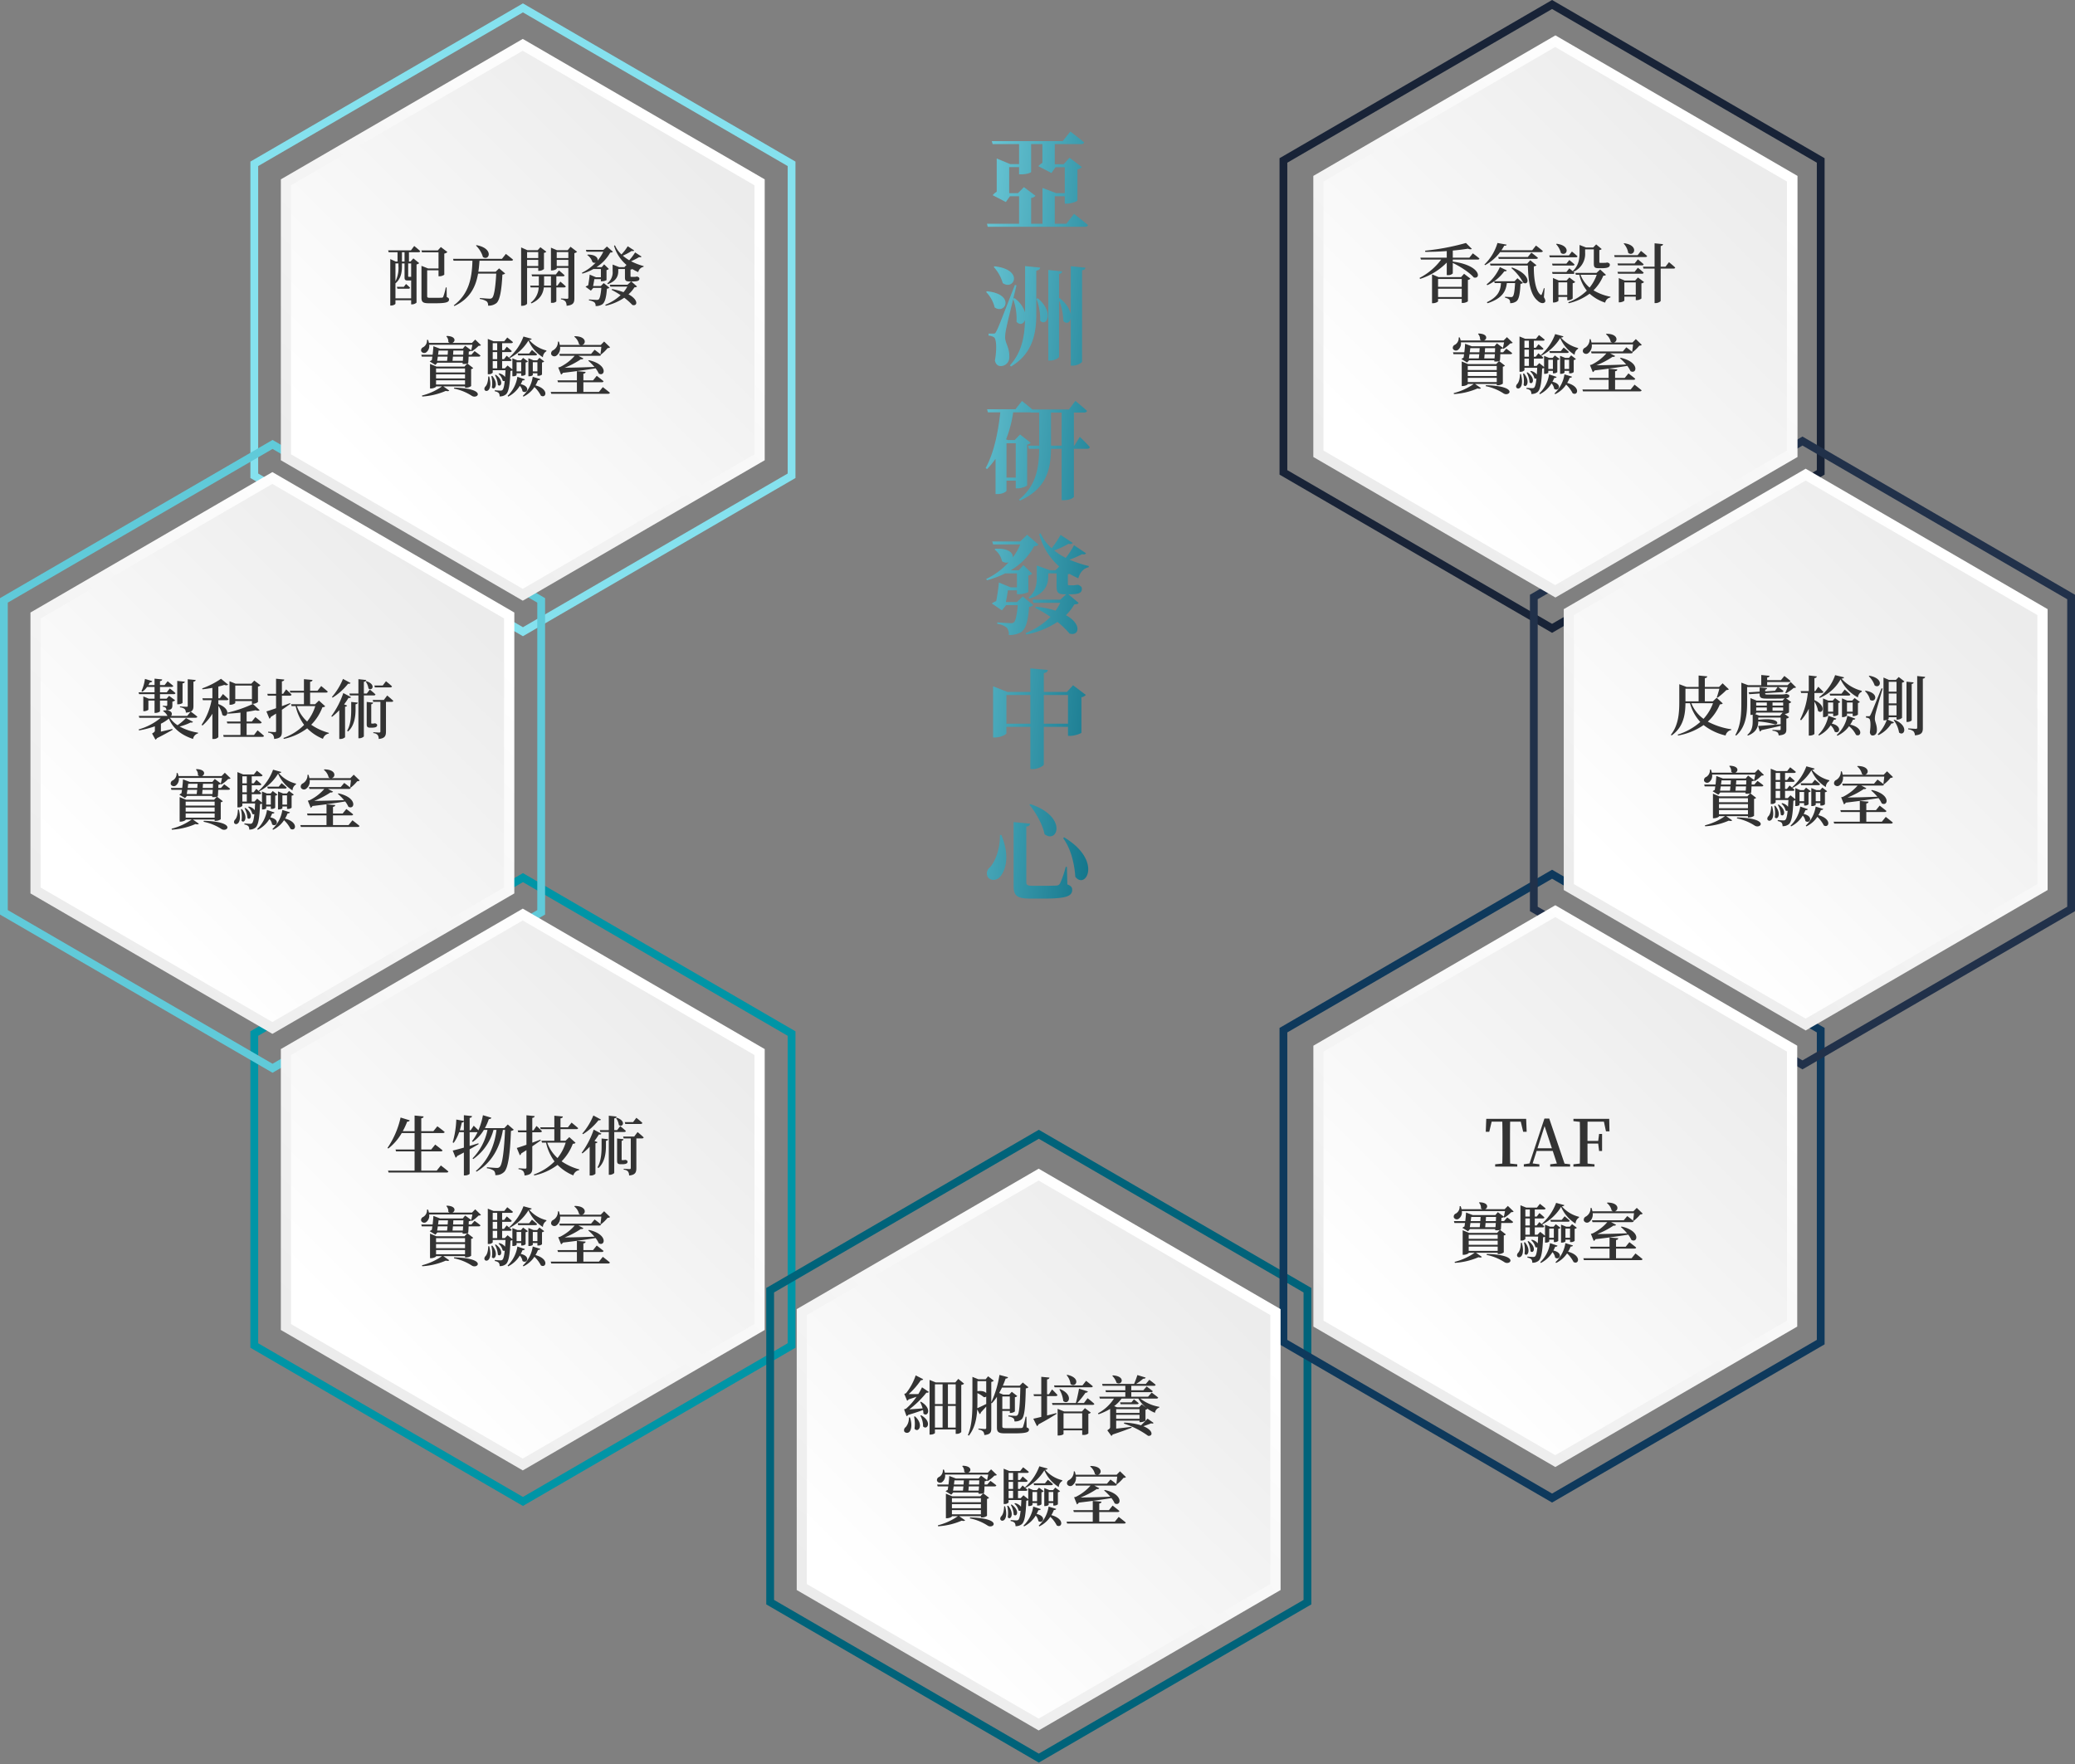 <svg xmlns="http://www.w3.org/2000/svg" xmlns:xlink="http://www.w3.org/1999/xlink" width="800" height="680" viewBox="0 0 800 680">
  <rect x="0" y="0" width="800" height="680" fill="#808080" stroke="none"/>
  <defs>
    <linearGradient id="linear-gradient" x1="0.862" y1="0.75" x2="0.17" y2="0.158" gradientUnits="objectBoundingBox">
      <stop offset="0" stop-color="#fff"/>
      <stop offset="1" stop-color="#ececec"/>
    </linearGradient>
    <linearGradient id="linear-gradient-15" x1="-0.394" y1="-0.107" x2="1.213" y2="1" gradientUnits="objectBoundingBox">
      <stop offset="0" stop-color="#85e1ee"/>
      <stop offset="1" stop-color="#00637a"/>
    </linearGradient>
    <clipPath id="clip-icon-research-hex">
      <rect width="800" height="680"/>
    </clipPath>
  </defs>
  <g id="icon-research-hex" clip-path="url(#clip-icon-research-hex)">
    <g id="Polygon_6" data-name="Polygon 6" transform="translate(96.536 245.254) rotate(-90)" fill="none">
      <path d="M182.962,0,243.95,105.075,182.962,210.149H60.987L0,105.075,60.987,0Z" stroke="none"/>
      <path d="M 62.715 3 L 3.469 105.075 L 62.715 207.149 L 181.235 207.149 L 240.481 105.075 L 181.235 3 L 62.715 3 M 60.987 0 L 182.962 0 L 243.95 105.075 L 182.962 210.149 L 60.987 210.149 L -1.52587890625e-05 105.075 L 60.987 0 Z" stroke="none" fill="#85e1ee"/>
    </g>
    <g id="Polygon_9" data-name="Polygon 9" transform="translate(96.536 580.522) rotate(-90)" fill="none">
      <path d="M182.962,0,243.95,105.075,182.962,210.149H60.987L0,105.075,60.987,0Z" stroke="none"/>
      <path d="M 62.715 3 L 3.469 105.075 L 62.715 207.149 L 181.235 207.149 L 240.481 105.075 L 181.235 3 L 62.715 3 M 60.987 0 L 182.962 0 L 243.95 105.075 L 182.962 210.149 L 60.987 210.149 L -1.52587890625e-05 105.075 L 60.987 0 Z" stroke="none" fill="#0095a6"/>
    </g>
    <g id="Polygon_8" data-name="Polygon 8" transform="translate(0 413.54) rotate(-90)" fill="none">
      <path d="M182.962,0,243.95,105.075,182.962,210.149H60.987L0,105.075,60.987,0Z" stroke="none"/>
      <path d="M 62.715 3 L 3.469 105.075 L 62.715 207.149 L 181.235 207.149 L 240.481 105.075 L 181.235 3 L 62.715 3 M 60.987 0 L 182.962 0 L 243.95 105.075 L 182.962 210.149 L 60.987 210.149 L -1.52587890625e-05 105.075 L 60.987 0 Z" stroke="none" fill="#60cad9"/>
    </g>
    <g id="Polygon_10" data-name="Polygon 10" transform="translate(295.427 679.463) rotate(-90)" fill="none">
      <path d="M182.962,0,243.95,105.075,182.962,210.149H60.987L0,105.075,60.987,0Z" stroke="none"/>
      <path d="M 62.715 3 L 3.469 105.075 L 62.715 207.149 L 181.235 207.149 L 240.481 105.075 L 181.235 3 L 62.715 3 M 60.987 0 L 182.962 0 L 243.95 105.075 L 182.962 210.149 L 60.987 210.149 L -1.52587890625e-05 105.075 L 60.987 0 Z" stroke="none" fill="#00637a"/>
    </g>
    <g id="Polygon_12" data-name="Polygon 12" transform="translate(493.314 243.95) rotate(-90)" fill="none">
      <path d="M182.962,0,243.95,105.075,182.962,210.149H60.987L0,105.075,60.987,0Z" stroke="none"/>
      <path d="M 62.715 3 L 3.469 105.075 L 62.715 207.149 L 181.235 207.149 L 240.481 105.075 L 181.235 3 L 62.715 3 M 60.987 -1.52587890625e-05 L 182.962 -1.52587890625e-05 L 243.95 105.075 L 182.962 210.149 L 60.987 210.149 L 0 105.075 L 60.987 -1.52587890625e-05 Z" stroke="none" fill="#182337"/>
    </g>
    <g id="Polygon_14" data-name="Polygon 14" transform="translate(493.314 579.217) rotate(-90)" fill="none">
      <path d="M182.962,0,243.95,105.075,182.962,210.149H60.987L0,105.075,60.987,0Z" stroke="none"/>
      <path d="M 62.715 3 L 3.469 105.075 L 62.715 207.149 L 181.235 207.149 L 240.481 105.075 L 181.235 3 L 62.715 3 M 60.987 -1.52587890625e-05 L 182.962 -1.52587890625e-05 L 243.95 105.075 L 182.962 210.149 L 60.987 210.149 L 0 105.075 L 60.987 -1.52587890625e-05 Z" stroke="none" fill="#0e395c"/>
    </g>
    <g id="Polygon_13" data-name="Polygon 13" transform="translate(589.851 412.236) rotate(-90)" fill="none">
      <path d="M182.962,0,243.95,105.075,182.962,210.149H60.987L0,105.075,60.987,0Z" stroke="none"/>
      <path d="M 62.715 3 L 3.469 105.075 L 62.715 207.149 L 181.235 207.149 L 240.481 105.075 L 181.235 3 L 62.715 3 M 60.987 -1.52587890625e-05 L 182.962 -1.52587890625e-05 L 243.95 105.075 L 182.962 210.149 L 60.987 210.149 L 0 105.075 L 60.987 -1.52587890625e-05 Z" stroke="none" fill="#21314a"/>
    </g>
    <g id="Component_16_1" data-name="Component 16 – 1" transform="translate(506.34 13.634)">
      <path id="Polygon_6-2" data-name="Polygon 6" d="M162.526,0,216.7,93.338l-54.175,93.338H54.175L0,93.338,54.175,0Z" transform="translate(0 216.702) rotate(-90)" fill="url(#linear-gradient)"/>
      <path id="Polygon_7" data-name="Polygon 7" d="M155.567,0l51.856,89.342-51.856,89.342H51.856L0,89.342,51.856,0Z" transform="translate(182.597 4.482) rotate(90)" fill="url(#linear-gradient)"/>
      <path id="Path_27238" data-name="Path 27238" d="M-42.05-.325v-3.2h9.125v3.2Zm9.125-6.95V-4.25H-42.05V-7.275ZM-33.175-8h-8.7l-2.5-1.05V2.075h.35c.975,0,1.975-.525,1.975-.75V.4h9.125V1.975h.375a3.537,3.537,0,0,0,2-.625V-6.9a1.554,1.554,0,0,0,.975-.5l-2.45-1.875Zm6.4-6.75c.35,0,.625-.125.675-.4-.95-.85-2.55-2-2.55-2L-30-15.475h-6.375v-2.75c2.175-.2,4.2-.45,5.85-.725.725.3,1.25.3,1.5.075L-31.3-21.15a90.917,90.917,0,0,1-15.75,2.975l.075.45c2.675,0,5.525-.1,8.275-.3v2.55H-48.875l.225.725h7.8A24.149,24.149,0,0,1-49.2-7.675l.225.375A24.824,24.824,0,0,0-38.7-13.6v4.85h.4a2.352,2.352,0,0,0,1.925-.675V-13.45c2.825,1.325,6.45,3.675,8.1,5.6,2.875.75,2.75-4.675-8.1-6.125v-.775ZM-2.35-17.625c.375,0,.625-.125.7-.4C-2.7-18.975-4.3-20.15-4.3-20.15l-1.45,1.8H-17.625A16.511,16.511,0,0,0-16.55-20.1c.675,0,.85-.1.95-.4l-3.55-.65a19.019,19.019,0,0,1-5.025,8.3l.25.25a17.82,17.82,0,0,0,5.8-5.025Zm-16.5,1.875.2.725H-4.225c.35,0,.625-.125.675-.4-.975-.85-2.525-2-2.525-2L-7.45-15.75Zm6.275,9.35h-7.85l.2.7H-17.8c-.175,2.625-.85,5.2-5.45,7.4l.3.375c5.875-1.95,7.05-4.75,7.425-7.775h3.175c-.2,3.2-.475,4.825-.925,5.2A.9.9,0,0,1-14-.3c-.425,0-1.55-.075-2.225-.125V-.05a3.7,3.7,0,0,1,1.6.675,1.987,1.987,0,0,1,.35,1.425,3.9,3.9,0,0,0,2.4-.7c.975-.75,1.4-2.625,1.6-6.75A1.479,1.479,0,0,0-9.3-5.775L-11.45-7.55Zm-5.65-5.45a17.377,17.377,0,0,1-5.1,6.65l.25.325A16.574,16.574,0,0,0-16.5-10.25c.6.075.825-.05.95-.325Zm4.425.375a19.905,19.905,0,0,1,4.6,5.65c2.225,1.3,3.3-3.125-4.325-5.875Zm12.825,7.8-.3-.05a17.6,17.6,0,0,1-.8,2.375c-.1.3-.25.325-.5.125-2.025-1.6-2.625-7-2.55-10.9A1.791,1.791,0,0,0-4.1-12.55L-6.5-14.5l-1.2,1.325H-22.05l.225.725h14.4C-7.3-6.9-6.6-1.375-3.8.975c.825.875,2.125,1.475,2.9.725.35-.375.225-1-.35-1.95ZM3.45-20.7a7.934,7.934,0,0,1,1.875,3.425C7.55-15.75,9.5-20.05,3.675-20.85ZM8.4-16.35H.825l.2.725h10.05c.325,0,.575-.125.625-.4-.8-.775-2.15-1.825-2.15-1.825ZM1.9-13.175l.2.725H9.925c.35,0,.575-.125.65-.4C9.8-13.6,8.55-14.575,8.55-14.575l-1.125,1.4Zm12.75-5.5H18v5.425c0,1.35.225,1.825,1.85,1.825H21.1c2.325,0,3.075-.45,3.075-1.3,0-.425-.2-.625-.775-.85l-.1-.025h-.225c-.175.025-.375.075-.525.1H22.1a6.127,6.127,0,0,1-.75.025h-.8c-.35,0-.425-.1-.425-.375v-4.575a1.605,1.605,0,0,0,.925-.375L18.9-20.6l-1.15,1.2H15.025L12.5-20.375v3c0,2.25-.3,4.9-2.6,7.05l.2.25c-.75-.65-1.55-1.3-1.55-1.3L7.425-9.95H1.9l.2.725H9.925c.35,0,.575-.125.65-.4a3.636,3.636,0,0,0-.45-.4,7.507,7.507,0,0,0,4.525-7.35ZM4.35-1.075v-4.9h3.4v4.9Zm5.5-4.55a1.951,1.951,0,0,0,1-.475L8.575-7.85,7.5-6.7H4.45l-2.2-.95V1.8h.3c.875,0,1.8-.475,1.8-.7V-.35h3.4V.925H8.1A2.84,2.84,0,0,0,9.85.275ZM19.125-8.9a16.919,16.919,0,0,1-2.75,4.95,12.072,12.072,0,0,1-3.5-4.95Zm1.325-2.025-1.4,1.3h-8.2l.225.725H12.4a15.353,15.353,0,0,0,2.9,6.125A19.839,19.839,0,0,1,8.125,1.7l.2.375A21.453,21.453,0,0,0,16.375-1.6a16.6,16.6,0,0,0,6,3.45,2.525,2.525,0,0,1,2.025-2l.025-.275A20.056,20.056,0,0,1,17.875-2.9,16.884,16.884,0,0,0,21.65-8.525c.575-.025.825-.1,1.025-.35Zm9.05-10A7.089,7.089,0,0,1,31.275-17.3c2.25,1.6,4.325-2.925-1.55-3.75Zm5.4,4.475H25.85l.175.725h11.85c.35,0,.625-.125.675-.4-.9-.85-2.375-1.975-2.375-1.975Zm-7.775,3.2.2.725h9.25a.6.6,0,0,0,.65-.4c-.85-.825-2.25-1.9-2.25-1.9l-1.25,1.575Zm6.6,3.225h-6.6l.2.725h9.25a.6.6,0,0,0,.65-.4c-.85-.825-2.25-1.9-2.25-1.9Zm-3.95,8.85V-5.95h4.4v4.775Zm4.15-5.5h-4.05l-2.25-.95v9.35h.3c.9,0,1.85-.5,1.85-.7v-1.5h4.4V.9h.35A2.972,2.972,0,0,0,36.35.25V-5.575a1.774,1.774,0,0,0,1.025-.5L35.025-7.85ZM45.625-12h-1.85v-7.975c.65-.1.85-.375.9-.725l-3.25-.325V-12H36.95l.2.725h4.275v13.3H41.9c.85,0,1.875-.6,1.875-.875V-11.275h4.95c.35,0,.575-.125.65-.4-.875-.85-2.4-2.075-2.4-2.075ZM-23.7,34.05a19.461,19.461,0,0,1,6.825,2.75C-14.6,38.375-10.7,34-23.6,33.675ZM-24.025,21c.025-.55.075-1.1.1-1.6h3.875c-.025.5-.05,1.025-.075,1.6Zm-.225,2.35c.05-.475.1-1.025.15-1.625h3.95c-.05.55-.075,1.075-.125,1.625Zm-5.925,0c.075-.5.175-1.05.25-1.625h3.75c-.05.6-.125,1.15-.175,1.625ZM-26,19.4c-.05.5-.075,1.025-.125,1.6h-3.7c.075-.575.15-1.1.2-1.6Zm-4.6,13.075V30.85h11.175v1.625Zm11.175-3.925v1.575H-30.6V28.55Zm0-2.275v1.55H-30.6v-1.55ZM-16.8,19.65a12.487,12.487,0,0,0,2.575-2.075c.5-.025.775-.075.95-.275L-15.5,15.15l-1.25,1.275H-24.3c1.2-.475,1.5-2.55-2.125-2.675l-.225.15a2.815,2.815,0,0,1,.775,2.2,2.115,2.115,0,0,0,.55.325H-33.35a8.693,8.693,0,0,0-.35-1.175l-.4.025a2.962,2.962,0,0,1-1.425,2.8,1.278,1.278,0,0,0-.8,1.55,1.3,1.3,0,0,0,1.925.45,3.062,3.062,0,0,0,1.15-2.925H-16.6c-.125.7-.3,1.5-.45,2.125l-2.325-1.725-.925,1.125h-8.75l-2.575-.975c-.05.85-.15,2.125-.3,3.3H-36.3l.2.725h4.075c-.075.5-.125.95-.2,1.35a4.264,4.264,0,0,0-.825.525l2.2,1.325.75-.85h9.75l-.05.425a4.117,4.117,0,0,0,1.825-.1l-1.075,1.15h-10.8l-2.475-1.025V34h.35c.925,0,1.975-.5,1.975-.725V33.2h2.3a23.621,23.621,0,0,1-7.725,3.525l.1.375a27.015,27.015,0,0,0,9.1-2.175c.675.2,1.1.125,1.325-.125l-2.3-1.6h8.375v.5h.4a3.41,3.41,0,0,0,1.95-.625v-6.55a1.153,1.153,0,0,0,.8-.4l-2.25-1.75a1.885,1.885,0,0,0,.325-.15c.075-.725.125-1.65.15-2.5h3.9c.35,0,.6-.125.675-.4-.9-.775-2.275-1.725-2.275-1.725L-16.975,21h-1.05l.05-1.25a1.894,1.894,0,0,0,.925-.325l-.025.075Zm6.325,9.725c-.05,1.875-.45,3.3-1.2,3.975-1.5,2.2,3.425,3.15,1.575-3.975ZM-9.3,29.25a11.018,11.018,0,0,1,.225,4.375C-8,35-6.325,32.25-8.925,29.15Zm1.4-.4a8.65,8.65,0,0,1,1.125,3.775c1.15,1.125,2.575-1.5-.8-3.925Zm-.85-5.425h1.725V26.25H-8.75Zm1.725-6.9V19.25H-8.75V16.525Zm0,6.175H-8.75V19.975h1.725Zm9.25,1.175v3.55H.45v-3.55Zm-3.4,5.425H-.9c.85,0,1.35-.35,1.35-.5v-.65H2.225v.95H2.5a1.961,1.961,0,0,0,1.425-.475v-4.65a1.245,1.245,0,0,0,.875-.4L2.975,22.2l-.825.95H.75l-1.925-.775V26.65l-1.85-1.5-1.05,1.1h-1.05V23.425h3c.35,0,.6-.125.65-.4-.725-.7-1.9-1.65-1.9-1.65L-4.4,22.7h-.725V19.975H-2.05c.35,0,.575-.125.625-.4-.7-.7-1.9-1.675-1.9-1.675L-4.35,19.25h-.775V16.525h3.5c.35,0,.6-.125.675-.4-.85-.75-2.2-1.775-2.2-1.775L-4.3,15.8H-8.425l-2.225-.9V28.5h.3a1.924,1.924,0,0,0,1.6-.6v-.925h4.925c-.05.95-.1,1.825-.15,2.6a3.9,3.9,0,0,0-2.275-1.4l-.275.2a4.923,4.923,0,0,1,1.6,2.6.761.761,0,0,0,.8.125c-.2,2.05-.5,3.15-.875,3.5a1.03,1.03,0,0,1-.775.225c-.425,0-1.5-.075-2.175-.15V35.1a2.8,2.8,0,0,1,1.5.625A1.945,1.945,0,0,1-6.1,37.05a3.562,3.562,0,0,0,2.45-.775c1-.9,1.525-3.325,1.725-9.025a2.229,2.229,0,0,0,.75-.225ZM6.7,27.425v-3.55H8.475v3.55ZM8.75,29.1a2.107,2.107,0,0,0,1.5-.475v-4.65a1.232,1.232,0,0,0,.85-.4l-1.85-1.4-.85.975H6.975L5,22.35V29.3h.275c.875,0,1.425-.375,1.425-.5v-.65H8.475v.95ZM5.275,20.525H.875l.2.725H7.7c.35,0,.6-.125.65-.4-.75-.725-1.975-1.7-1.975-1.7ZM.75,29.5A12.735,12.735,0,0,1-3,36.825l.2.325a11.213,11.213,0,0,0,4.5-4.175,4.047,4.047,0,0,1,1.025,2.1c1.7,1.25,3.375-1.85-.675-2.725a15.578,15.578,0,0,0,.7-1.475c.6.025.8-.125.9-.4Zm5.925,0a12.661,12.661,0,0,1-3.8,7.325l.2.325a10.629,10.629,0,0,0,4.25-3.7,12.093,12.093,0,0,1,2.5,3.325c2,1.175,3.275-2.525-2.1-3.975A12.042,12.042,0,0,0,8.7,30.825c.6,0,.8-.175.9-.425ZM3.1,13.975A20.107,20.107,0,0,1-2.4,22.05l.15.25a18.437,18.437,0,0,0,7.275-6.775,14.364,14.364,0,0,0,5.575,6.45,2.767,2.767,0,0,1,1.325-2.325l.025-.3a12.814,12.814,0,0,1-6.625-4.025c.675-.075.875-.225.95-.475ZM33.125,17.95c-.075.9-.225,2.025-.35,2.775l.275.15a14.511,14.511,0,0,0,2.5-2.45,1.3,1.3,0,0,0,.95-.3L34.2,15.9l-1.3,1.325H25.675c1.575-.275,1.95-3.325-2.8-3.375l-.2.175a5.155,5.155,0,0,1,1.85,2.925,1.548,1.548,0,0,0,.675.275H17.1a7.234,7.234,0,0,0-.35-1.3l-.375.025a3.659,3.659,0,0,1-1.75,3.275,1.351,1.351,0,0,0-.8,1.675,1.358,1.358,0,0,0,2.05.4A3.6,3.6,0,0,0,17.2,17.95ZM17.6,28.65a1.493,1.493,0,0,0,.7-.675c5.175-.6,9.575-1.25,12.6-1.75a10.259,10.259,0,0,1,1.25,2.05c2.45,1.3,3.65-3.5-3.825-5.175l-.25.2a19.733,19.733,0,0,1,2.4,2.4c-4.475.175-8.725.275-11.5.3a32.385,32.385,0,0,0,6.275-3.275.861.861,0,0,0,.975-.3L24.275,21.4H32.35c.325,0,.6-.125.65-.4-.95-.825-2.475-1.925-2.475-1.925l-1.35,1.6H16.925l.2.725H22.85a18.2,18.2,0,0,1-5.575,4.3,3.42,3.42,0,0,1-.775.2Zm14.6,6.675h-6V31.6h7.1c.35,0,.6-.125.675-.4-1.025-.875-2.625-2.075-2.625-2.075l-1.425,1.75H26.2V28.3c.625-.1.825-.325.85-.7l-3.35-.275v3.55H16.2l.2.725h7.3v3.725H13.6l.225.725h21.9c.375,0,.625-.125.7-.4-1.05-.9-2.725-2.175-2.725-2.175Z" transform="translate(90.146 101.178)" fill="#333"/>
    </g>
    <g id="Component_16_2" data-name="Component 16 – 2" transform="translate(602.896 180.679)">
      <path id="Polygon_6-3" data-name="Polygon 6" d="M162.416,0l54.139,93.275L162.416,186.55H54.139L0,93.275,54.139,0Z" transform="translate(0 216.554) rotate(-90)" fill="url(#linear-gradient)"/>
      <path id="Polygon_7-2" data-name="Polygon 7" d="M155.567,0l51.856,89.342-51.856,89.342H51.856L0,89.342,51.856,0Z" transform="translate(182.597 4.566) rotate(90)" fill="url(#linear-gradient)"/>
      <path id="Path_27237" data-name="Path 27237" d="M-32.9-10.35a18.2,18.2,0,0,1-3.65,6.025,13.579,13.579,0,0,1-4.7-6.025Zm-5.55-5.575v4.85h-5.075v-4.85Zm6.975,3.475-1.475,1.375h-3.1v-4.85h5.6c-.275,1.05-.7,2.45-.975,3.3l.275.15a27.683,27.683,0,0,0,3.4-2.95c.525-.025.8-.1.95-.3l-2.4-2.3-1.35,1.4h-5.5V-20c.65-.1.875-.35.925-.7l-3.325-.325v4.4h-4.675l-2.775-1.05v6.85c0,4.35-.35,9-3.25,12.65l.3.25C-44.125-1.25-43.575-6.3-43.525-10.35h1.75A17.2,17.2,0,0,0-37.8-3.125,23.708,23.708,0,0,1-46.525,1.75l.175.35a24.986,24.986,0,0,0,9.825-4.025A21.721,21.721,0,0,0-28.05,2.1,2.818,2.818,0,0,1-25.875-.025l.05-.275A27.877,27.877,0,0,1-34.9-3.25,19.052,19.052,0,0,0-30.25-9.9c.625-.05.9-.125,1.1-.375Zm25.45,5.7-1.05,1.2H-15.05l-1.625-.625c.25-.125.425-.275.425-.35V-6.75h10.4v.125Zm-6.125-3.875v1.2h-4.1v-1.2ZM-9.95-8.7h4.1v1.225h-4.1Zm-6.3,1.225V-8.7h4.1v1.225Zm10.4-3.15v1.2h-4.1v-1.2Zm2.9-7.9L-4.15-17.3h-7.875v-1.225h8.35c.375,0,.6-.125.65-.4C-3.9-19.725-5.4-20.85-5.4-20.85l-1.3,1.6h-5.325v-1c.65-.075.875-.325.925-.675l-3.2-.3V-17.3h-5.075l-2.6-.975v7.525c0,4.3-.15,8.95-2.325,12.65l.325.225C-20-1.4-19.75-6.675-19.75-10.775v-5.8H-8l-.975,1.4-3.8.25v-.65c.45-.075.675-.275.725-.6l-2.875-.25v1.6l-4.25.275.25.725,4-.275v.25c0,1.35.425,1.725,2.8,1.725h3.15c1.65,0,2.85-.025,3.7-.075l-.825.85h-10l-2.375-.975v6.5l.325-.025a4.088,4.088,0,0,0,.55-.05v2.475c0,1.775-.2,3.725-2.075,5.275l.225.275c3.5-1.325,3.975-3.65,4-5.425a31.255,31.255,0,0,1,6.5,1.125c1.575,0,1.65-2.775-6.5-1.775v-.875h8.625V-2.25c-3.7.325-7.125.6-8.675.65l.625,2.15A.987.987,0,0,0-14.2.025c3.025-.65,5.425-1.2,7.375-1.65v1.2c0,.325-.1.45-.5.45C-7.8.025-9.975-.1-9.975-.1V.25a4.138,4.138,0,0,1,1.9.6A1.715,1.715,0,0,1-7.6,2.075c2.625-.225,2.975-1,2.975-2.325V-4.425a1.776,1.776,0,0,0,1.05-.525l-1.7-1.25A3.48,3.48,0,0,0-3.6-6.8v-3.525a1.574,1.574,0,0,0,.875-.45l-2-1.475c.975-.15,1.25-.4,1.25-.9,0-.35-.225-.5-.95-.725l-.1-.025H-4.75c-.175.025-.5.1-.675.125-.175,0-.45.05-.725.05-.4.025-1.525.025-2.625.025H-11.75c-.975,0-1.025-.075-1.025-.35v-.175l6.425-.4a.569.569,0,0,0,.625-.45c-.65-.525-1.675-1.25-2.05-1.5h3.65a16.722,16.722,0,0,1-.9,2.2l.3.175a15.025,15.025,0,0,0,2.9-2.025c.5-.025.775-.05.95-.25ZM6.2-14.3H9c.35,0,.6-.125.675-.4-.75-.825-2-2-2-2L6.55-15.025H6.2V-20c.65-.1.85-.35.925-.7l-3.1-.35v6.025H.875l.2.725H3.65A29.572,29.572,0,0,1,.7-4.075l.35.325A19.111,19.111,0,0,0,4.025-8.225V2.125h.45c.85,0,1.725-.45,1.725-.7V-10.95A9.61,9.61,0,0,1,7.6-7.375c1.65,1.5,3.5-1.925-1.4-4.175Zm5.375,8.8a14.058,14.058,0,0,1-3.85,7.3l.2.325a11.791,11.791,0,0,0,4.55-3.975A5.883,5.883,0,0,1,14.025.625c1.8,1.1,3.1-2.2-1.125-3.1.3-.5.575-1.025.825-1.525.6.025.8-.125.925-.4ZM18.75-7.075v-3.55h2.2v3.55Zm2.525,1.7a2.965,2.965,0,0,0,1.7-.575v-4.5a1.246,1.246,0,0,0,.75-.375L21.7-12.35l-.95,1H18.875l-2.05-.875V-5H17.1a2.373,2.373,0,0,0,1.65-.575V-6.35h2.2v.975Zm-4.625-8.65h-4.6l.2.725h7.175c.325,0,.575-.125.625-.4-.8-.8-2.175-1.925-2.175-1.925Zm-3.225,3.4v3.55H11.45v-3.55ZM9.525-12.2V-5H9.8a2.373,2.373,0,0,0,1.65-.575V-6.35h1.975v.975h.325c.65,0,1.65-.4,1.65-.575v-4.5a1.11,1.11,0,0,0,.75-.375l-1.975-1.5-.95.975H11.55ZM18.9-5.5a13.213,13.213,0,0,1-4.075,7.375l.2.325A11.371,11.371,0,0,0,19.55-1.475,9.815,9.815,0,0,1,22.225,1.85C24.25,2.925,25.3-.9,20-2.1A11.982,11.982,0,0,0,21.05-4c.6.025.825-.125.925-.4ZM14.175-21.175A17.79,17.79,0,0,1,8.05-12.7l.175.3a16.256,16.256,0,0,0,8.05-7.15,15.582,15.582,0,0,0,6.7,6.975,2.606,2.606,0,0,1,1.475-2.2v-.35a15.884,15.884,0,0,1-7.825-4.7c.675-.05.9-.2,1-.5Zm12.975.4A9.2,9.2,0,0,1,29.425-17.2c2.125,1.45,3.9-2.65-2.05-3.75ZM25.675-15a6.6,6.6,0,0,1,1.975,3.325c2.075,1.45,3.85-2.575-1.725-3.5Zm6.375-1.075C28.25-6.7,28.25-6.7,27.8-5.825c-.25.5-.35.5-.65.5H26.075V-4.8a2.224,2.224,0,0,1,1.225.375c.55.375.675,2.6.275,5.25C27.675,1.7,28.1,2.1,28.6,2.1c.975,0,1.625-.7,1.675-1.9.1-2.15-.75-3.275-.775-4.525A9.047,9.047,0,0,1,29.8-6.5c.275-1.2,1.85-6.575,2.7-9.5Zm4.7,12.25A10.362,10.362,0,0,1,38.825.95c2,1.675,3.975-2.575-1.775-4.925ZM34.85-5.65v-3.9h3v3.9Zm3-8.425v3.8h-3v-3.8Zm0-4.525v3.8h-3v-3.8Zm-.25-.725H34.95l-2.125-.925v16.5h.325a2.8,2.8,0,0,0,.95-.175,15.812,15.812,0,0,1-3.5,5.6l.3.275a12.122,12.122,0,0,0,5-4.525.85.85,0,0,0,.975-.4L34.4-4.05c.275-.15.45-.325.45-.45v-.45h3v.925h.325a2.861,2.861,0,0,0,1.8-.675V-18.275a1.6,1.6,0,0,0,.925-.475l-2.2-1.7Zm6.1,1.55c.525-.075.7-.3.75-.6L41.7-18.65V-3.125h.4c.7,0,1.6-.45,1.6-.675Zm2.125-3.05V-.95c0,.35-.125.475-.55.475-.5,0-2.925-.175-2.925-.175v.375a3.543,3.543,0,0,1,2.075.8A2.572,2.572,0,0,1,44.95,2.05C47.65,1.8,48,.85,48-.8v-19c.575-.1.825-.35.9-.7ZM-23.7,34.05a19.461,19.461,0,0,1,6.825,2.75C-14.6,38.375-10.7,34-23.6,33.675ZM-24.025,21c.025-.55.075-1.1.1-1.6h3.875c-.025.5-.05,1.025-.075,1.6Zm-.225,2.35c.05-.475.1-1.025.15-1.625h3.95c-.05.55-.075,1.075-.125,1.625Zm-5.925,0c.075-.5.175-1.05.25-1.625h3.75c-.05.6-.125,1.15-.175,1.625ZM-26,19.4c-.05.5-.075,1.025-.125,1.6h-3.7c.075-.575.15-1.1.2-1.6Zm-4.6,13.075V30.85h11.175v1.625Zm11.175-3.925v1.575H-30.6V28.55Zm0-2.275v1.55H-30.6v-1.55ZM-16.8,19.65a12.487,12.487,0,0,0,2.575-2.075c.5-.025.775-.075.95-.275L-15.5,15.15l-1.25,1.275H-24.3c1.2-.475,1.5-2.55-2.125-2.675l-.225.15a2.815,2.815,0,0,1,.775,2.2,2.115,2.115,0,0,0,.55.325H-33.35a8.693,8.693,0,0,0-.35-1.175l-.4.025a2.962,2.962,0,0,1-1.425,2.8,1.278,1.278,0,0,0-.8,1.55,1.3,1.3,0,0,0,1.925.45,3.062,3.062,0,0,0,1.15-2.925H-16.6c-.125.7-.3,1.5-.45,2.125l-2.325-1.725-.925,1.125h-8.75l-2.575-.975c-.05.85-.15,2.125-.3,3.3H-36.3l.2.725h4.075c-.075.5-.125.95-.2,1.35a4.264,4.264,0,0,0-.825.525l2.2,1.325.75-.85h9.75l-.05.425a4.117,4.117,0,0,0,1.825-.1l-1.075,1.15h-10.8l-2.475-1.025V34h.35c.925,0,1.975-.5,1.975-.725V33.2h2.3a23.621,23.621,0,0,1-7.725,3.525l.1.375a27.015,27.015,0,0,0,9.1-2.175c.675.2,1.1.125,1.325-.125l-2.3-1.6h8.375v.5h.4a3.41,3.41,0,0,0,1.95-.625v-6.55a1.153,1.153,0,0,0,.8-.4l-2.25-1.75a1.885,1.885,0,0,0,.325-.15c.075-.725.125-1.65.15-2.5h3.9c.35,0,.6-.125.675-.4-.9-.775-2.275-1.725-2.275-1.725L-16.975,21h-1.05l.05-1.25a1.894,1.894,0,0,0,.925-.325l-.025.075Zm6.325,9.725c-.05,1.875-.45,3.3-1.2,3.975-1.5,2.2,3.425,3.15,1.575-3.975ZM-9.3,29.25a11.018,11.018,0,0,1,.225,4.375C-8,35-6.325,32.25-8.925,29.15Zm1.4-.4a8.65,8.65,0,0,1,1.125,3.775c1.15,1.125,2.575-1.5-.8-3.925Zm-.85-5.425h1.725V26.25H-8.75Zm1.725-6.9V19.25H-8.75V16.525Zm0,6.175H-8.75V19.975h1.725Zm9.25,1.175v3.55H.45v-3.55Zm-3.4,5.425H-.9c.85,0,1.35-.35,1.35-.5v-.65H2.225v.95H2.5a1.961,1.961,0,0,0,1.425-.475v-4.65a1.245,1.245,0,0,0,.875-.4L2.975,22.2l-.825.95H.75l-1.925-.775V26.65l-1.85-1.5-1.05,1.1h-1.05V23.425h3c.35,0,.6-.125.65-.4-.725-.7-1.9-1.65-1.9-1.65L-4.4,22.7h-.725V19.975H-2.05c.35,0,.575-.125.625-.4-.7-.7-1.9-1.675-1.9-1.675L-4.35,19.25h-.775V16.525h3.5c.35,0,.6-.125.675-.4-.85-.75-2.2-1.775-2.2-1.775L-4.3,15.8H-8.425l-2.225-.9V28.5h.3a1.924,1.924,0,0,0,1.6-.6v-.925h4.925c-.05.95-.1,1.825-.15,2.6a3.9,3.9,0,0,0-2.275-1.4l-.275.2a4.923,4.923,0,0,1,1.6,2.6.761.761,0,0,0,.8.125c-.2,2.05-.5,3.15-.875,3.5a1.03,1.03,0,0,1-.775.225c-.425,0-1.5-.075-2.175-.15V35.1a2.8,2.8,0,0,1,1.5.625A1.945,1.945,0,0,1-6.1,37.05a3.562,3.562,0,0,0,2.45-.775c1-.9,1.525-3.325,1.725-9.025a2.229,2.229,0,0,0,.75-.225ZM6.7,27.425v-3.55H8.475v3.55ZM8.75,29.1a2.107,2.107,0,0,0,1.5-.475v-4.65a1.232,1.232,0,0,0,.85-.4l-1.85-1.4-.85.975H6.975L5,22.35V29.3h.275c.875,0,1.425-.375,1.425-.5v-.65H8.475v.95ZM5.275,20.525H.875l.2.725H7.7c.35,0,.6-.125.65-.4-.75-.725-1.975-1.7-1.975-1.7ZM.75,29.5A12.735,12.735,0,0,1-3,36.825l.2.325a11.213,11.213,0,0,0,4.5-4.175,4.047,4.047,0,0,1,1.025,2.1c1.7,1.25,3.375-1.85-.675-2.725a15.578,15.578,0,0,0,.7-1.475c.6.025.8-.125.9-.4Zm5.925,0a12.661,12.661,0,0,1-3.8,7.325l.2.325a10.629,10.629,0,0,0,4.25-3.7,12.093,12.093,0,0,1,2.5,3.325c2,1.175,3.275-2.525-2.1-3.975A12.042,12.042,0,0,0,8.7,30.825c.6,0,.8-.175.9-.425ZM3.1,13.975A20.107,20.107,0,0,1-2.4,22.05l.15.25a18.437,18.437,0,0,0,7.275-6.775,14.364,14.364,0,0,0,5.575,6.45,2.767,2.767,0,0,1,1.325-2.325l.025-.3a12.814,12.814,0,0,1-6.625-4.025c.675-.075.875-.225.95-.475ZM33.125,17.95c-.075.9-.225,2.025-.35,2.775l.275.15a14.511,14.511,0,0,0,2.5-2.45,1.3,1.3,0,0,0,.95-.3L34.2,15.9l-1.3,1.325H25.675c1.575-.275,1.95-3.325-2.8-3.375l-.2.175a5.155,5.155,0,0,1,1.85,2.925,1.548,1.548,0,0,0,.675.275H17.1a7.234,7.234,0,0,0-.35-1.3l-.375.025a3.659,3.659,0,0,1-1.75,3.275,1.351,1.351,0,0,0-.8,1.675,1.358,1.358,0,0,0,2.05.4A3.6,3.6,0,0,0,17.2,17.95ZM17.6,28.65a1.493,1.493,0,0,0,.7-.675c5.175-.6,9.575-1.25,12.6-1.75a10.259,10.259,0,0,1,1.25,2.05c2.45,1.3,3.65-3.5-3.825-5.175l-.25.2a19.733,19.733,0,0,1,2.4,2.4c-4.475.175-8.725.275-11.5.3a32.385,32.385,0,0,0,6.275-3.275.861.861,0,0,0,.975-.3L24.275,21.4H32.35c.325,0,.6-.125.65-.4-.95-.825-2.475-1.925-2.475-1.925l-1.35,1.6H16.925l.2.725H22.85a18.2,18.2,0,0,1-5.575,4.3,3.42,3.42,0,0,1-.775.2Zm14.6,6.675h-6V31.6h7.1c.35,0,.6-.125.675-.4-1.025-.875-2.625-2.075-2.625-2.075l-1.425,1.75H26.2V28.3c.625-.1.825-.325.85-.7l-3.35-.275v3.55H16.2l.2.725h7.3v3.725H13.6l.225.725h21.9c.375,0,.625-.125.7-.4-1.05-.9-2.725-2.175-2.725-2.175Z" transform="translate(90.441 100.75)" fill="#333"/>
    </g>
    <g id="Component_16_3" data-name="Component 16 – 3" transform="translate(11.741 181.984)">
      <path id="Polygon_6-4" data-name="Polygon 6" d="M162.416,0l54.139,93.275L162.416,186.55H54.139L0,93.275,54.139,0Z" transform="translate(0 216.554) rotate(-90)" fill="url(#linear-gradient)"/>
      <path id="Polygon_7-3" data-name="Polygon 7" d="M155.567,0l51.856,89.342-51.856,89.342H51.856L0,89.342,51.856,0Z" transform="translate(182.597 4.566) rotate(90)" fill="url(#linear-gradient)"/>
      <path id="Path_27233" data-name="Path 27233" d="M-31.8-19.3c.625-.1.825-.325.875-.65l-2.925-.3v9h.4c.75,0,1.65-.375,1.65-.55Zm1.325,13.375a21.354,21.354,0,0,1-3.25,2.75,9.816,9.816,0,0,1-2.95-2.875H-26.8c.375,0,.625-.125.7-.4-.9-.8-2.325-1.825-2.525-1.975C-27.75-8.875-27.6-9.6-27.6-10.65v-9.3c.55-.1.8-.3.875-.65l-3.075-.3v10.2c0,.325-.1.425-.45.425-.45,0-2.55-.125-2.55-.125v.325a3.385,3.385,0,0,1,1.825.675,2.148,2.148,0,0,1,.45,1.375,6.581,6.581,0,0,0,1.85-.375L-30-6.775h-6.225C-35.6-7.425-35.85-8.85-38-8.9c2-.175,2.275-.8,2.275-2v-1.375a2.039,2.039,0,0,0,1.075-.5L-37-14.5l-.95,1.1H-40.5v-1.75h5.325c.325,0,.6-.125.65-.4-.825-.75-2.2-1.8-2.2-1.8l-1.175,1.5h-2.6v-2.075h4.45c.35,0,.6-.125.675-.4-.9-.775-2.175-1.8-2.175-1.8l-1.175,1.475H-40.5v-1.525c.6-.075.8-.3.85-.65l-2.95-.3v2.475h-2.375c.2-.325.4-.675.575-1.025.55,0,.825-.2.925-.5l-2.825-.85A16.292,16.292,0,0,1-47.65-16.3l.375.225a8.458,8.458,0,0,0,1.8-1.85H-42.6v2.075h-6.15l.2.7h5.95v1.75h-2.225l-2.1-.875v5.7h.275c.775,0,1.675-.425,1.675-.625v-3.475H-42.6v4.75h.4c.775,0,1.7-.425,1.7-.65v-4.1h2.8V-11c0,.25-.075.4-.375.4-.375,0-1.325-.1-1.325-.1v.375a1.815,1.815,0,0,1,1.1.45,1.561,1.561,0,0,1,.275.975,5.808,5.808,0,0,0-1.1.075l-.2.2a4.508,4.508,0,0,1,1.7,1.85h-11.05l.2.725h8.3a23.2,23.2,0,0,1-8.55,4.5l.15.375a37.534,37.534,0,0,0,6.1-1.575v1.625c0,.375-.15.6-1.075,1.15l1.3,2.375a1.563,1.563,0,0,0,.625-.6C-39.075.55-36.85-.725-35.65-1.4l-.075-.325C-37.275-1.35-38.85-1-40.15-.7V-3.75a15.092,15.092,0,0,0,3.075-1.975c1.75,4.1,5.05,6.425,9.325,7.85A2.622,2.622,0,0,1-25.85,0l.025-.3a21.828,21.828,0,0,1-7.1-2.375A19.855,19.855,0,0,0-28.7-4.225c.55.1.775,0,.925-.25ZM-5.05-18.45v5.25h-6.425v-5.25Zm-6.425,5.975H-5.05v1.05h.375a3.322,3.322,0,0,0,1.95-.7v-5.95a1.606,1.606,0,0,0,.975-.5l-2.4-1.8-1.15,1.2h-6.05l-2.35-.95v9.075h.325c.9,0,1.9-.5,1.9-.725ZM-18-12.825h3.225c.35,0,.6-.125.675-.4-.8-.825-2.125-1.975-2.125-1.975l-1.2,1.65H-18v-4.525a22.866,22.866,0,0,0,2.325-.65A1.506,1.506,0,0,0-14.2-18.8l-2.775-2.275a31.037,31.037,0,0,1-7.25,3.7l.1.35c1.25-.125,2.575-.325,3.825-.55v4.025h-3.85l.2.725h3.35A25.757,25.757,0,0,1-24.45-3.35l.325.3A19.584,19.584,0,0,0-20.3-7.6V2.125h.4a2.353,2.353,0,0,0,1.9-.7V-10.65a8.924,8.924,0,0,1,1.525,3.475c1.85,1.625,3.85-2.15-1.525-4.15ZM-4.25.6H-7.1V-3.875h5.15c.325,0,.6-.125.65-.4C-2.2-5.15-3.725-6.3-3.725-6.3l-1.35,1.7H-7.1V-8.325c1.325-.2,2.525-.425,3.525-.625a1.762,1.762,0,0,0,1.525.025l-2.625-2.45A50.252,50.252,0,0,1-14.5-8l.1.375c1.575-.075,3.275-.2,4.925-.4V-4.6H-14.75l.2.725h5.075V.6h-6.65l.175.725H-1.075c.35,0,.6-.125.675-.4C-1.35.05-2.875-1.2-2.875-1.2ZM9.65-11.7c-1.05.4-2.125.8-3.15,1.175V-14.55H9.575c.35,0,.575-.125.65-.4a28.481,28.481,0,0,0-2.1-2.025l-1.15,1.7H6.5v-4.8c.625-.1.875-.35.925-.7L4.25-21.1v5.825H.875l.2.725H4.25v4.825C2.625-9.15,1.275-8.7.525-8.5L1.7-5.675a1.043,1.043,0,0,0,.525-.7Q3.313-7.05,4.25-7.65V-.975c0,.325-.1.45-.5.45-.475,0-2.55-.15-2.55-.15V-.3A2.765,2.765,0,0,1,3.025.475,2.813,2.813,0,0,1,3.5,2.125C6.175,1.85,6.5.9,6.5-.8V-9.125c1.325-.9,2.4-1.675,3.275-2.275Zm9.725,1.15a17.934,17.934,0,0,1-3.15,5.95,14.728,14.728,0,0,1-3.95-5.95Zm1.4-2.125-1.45,1.4h-1.95V-15.75h6.15a.644.644,0,0,0,.675-.375c-.975-.875-2.55-2.15-2.55-2.15L20.225-16.45h-2.85V-19.9c.65-.125.875-.35.925-.725l-3.3-.3v4.475H9.55l.2.7H15v4.475H10.025l.225.725H11.8A19.2,19.2,0,0,0,15.075-3.3a21.42,21.42,0,0,1-8,5.05l.2.35A22.787,22.787,0,0,0,16.25-1.975a17.855,17.855,0,0,0,6.075,4.05A2.848,2.848,0,0,1,24.575.05l.05-.275A22.075,22.075,0,0,1,17.8-3.35a19.053,19.053,0,0,0,4.325-6.75c.625-.05.875-.125,1.05-.4Zm27.5-5.075c.35,0,.6-.125.675-.4-.85-.825-2.325-1.975-2.325-1.975l-1.25,1.65H42.15l.2.725ZM38.8-20a5.9,5.9,0,0,1,1.075,2.65c1.4,1.2,3.075-1.5-.775-2.8Zm-8.75-1.025a24.684,24.684,0,0,1-4.25,6.95l.25.275a23.452,23.452,0,0,0,5.975-5.375c.575.075.8-.025.95-.275Zm.425,9.825a26.253,26.253,0,0,0,1.7-2.5c.6.1.825-.025.975-.3l-2.975-1.575A32.443,32.443,0,0,1,25.55-6.65l.275.25a22.64,22.64,0,0,0,2.8-2.575v11.1h.4A2.57,2.57,0,0,0,30.85,1.45V-10.3c.475-.05.7-.225.8-.45Zm2.75,2.1c0,2.45-.2,5.75-1.575,8.05l.35.3c2.45-2.175,2.875-5.775,2.9-8.3v-2.2c.6-.075.8-.325.85-.625l-2.525-.275Zm8.7-5.55c.35,0,.6-.125.65-.4-.825-.8-2.175-1.875-2.175-1.875l-1.175,1.55H38.1V-19.9c.65-.1.85-.35.9-.7l-3-.325v5.55H32.525l.2.725H36V1.85h.4c.775,0,1.7-.525,1.7-.775V-14.65Zm.55,10.75h-.25a1.416,1.416,0,0,1-.375.075,1.025,1.025,0,0,1-.275.025H41.15c-.175,0-.2-.1-.2-.375V-11.25c.45-.075.675-.3.7-.625L39.2-12.15V-3.7c0,1.025.15,1.475,1.35,1.475h.6c1.45,0,2.075-.3,2.075-.95,0-.375-.2-.5-.65-.7Zm3.325-9H41.525l.2.725h2.75V-.8c0,.3-.1.45-.475.45-.425,0-2.25-.125-2.25-.125v.35A2.373,2.373,0,0,1,43.425.6a2.637,2.637,0,0,1,.4,1.525c2.475-.225,2.8-1.3,2.8-2.875V-12.175h2.15c.375,0,.6-.125.675-.4-.9-.85-2.35-2.05-2.35-2.05ZM-23.7,34.05a19.461,19.461,0,0,1,6.825,2.75C-14.6,38.375-10.7,34-23.6,33.675ZM-24.025,21c.025-.55.075-1.1.1-1.6h3.875c-.025.5-.05,1.025-.075,1.6Zm-.225,2.35c.05-.475.1-1.025.15-1.625h3.95c-.05.55-.075,1.075-.125,1.625Zm-5.925,0c.075-.5.175-1.05.25-1.625h3.75c-.05.6-.125,1.15-.175,1.625ZM-26,19.4c-.05.5-.075,1.025-.125,1.6h-3.7c.075-.575.15-1.1.2-1.6Zm-4.6,13.075V30.85h11.175v1.625Zm11.175-3.925v1.575H-30.6V28.55Zm0-2.275v1.55H-30.6v-1.55ZM-16.8,19.65a12.487,12.487,0,0,0,2.575-2.075c.5-.025.775-.075.95-.275L-15.5,15.15l-1.25,1.275H-24.3c1.2-.475,1.5-2.55-2.125-2.675l-.225.15a2.815,2.815,0,0,1,.775,2.2,2.115,2.115,0,0,0,.55.325H-33.35a8.693,8.693,0,0,0-.35-1.175l-.4.025a2.962,2.962,0,0,1-1.425,2.8,1.278,1.278,0,0,0-.8,1.55,1.3,1.3,0,0,0,1.925.45,3.062,3.062,0,0,0,1.15-2.925H-16.6c-.125.7-.3,1.5-.45,2.125l-2.325-1.725-.925,1.125h-8.75l-2.575-.975c-.05.85-.15,2.125-.3,3.3H-36.3l.2.725h4.075c-.075.5-.125.95-.2,1.35a4.264,4.264,0,0,0-.825.525l2.2,1.325.75-.85h9.75l-.05.425a4.117,4.117,0,0,0,1.825-.1l-1.075,1.15h-10.8l-2.475-1.025V34h.35c.925,0,1.975-.5,1.975-.725V33.2h2.3a23.621,23.621,0,0,1-7.725,3.525l.1.375a27.015,27.015,0,0,0,9.1-2.175c.675.2,1.1.125,1.325-.125l-2.3-1.6h8.375v.5h.4a3.41,3.41,0,0,0,1.95-.625v-6.55a1.153,1.153,0,0,0,.8-.4l-2.25-1.75a1.885,1.885,0,0,0,.325-.15c.075-.725.125-1.65.15-2.5h3.9c.35,0,.6-.125.675-.4-.9-.775-2.275-1.725-2.275-1.725L-16.975,21h-1.05l.05-1.25a1.894,1.894,0,0,0,.925-.325l-.025.075Zm6.325,9.725c-.05,1.875-.45,3.3-1.2,3.975-1.5,2.2,3.425,3.15,1.575-3.975ZM-9.3,29.25a11.018,11.018,0,0,1,.225,4.375C-8,35-6.325,32.25-8.925,29.15Zm1.4-.4a8.65,8.65,0,0,1,1.125,3.775c1.15,1.125,2.575-1.5-.8-3.925Zm-.85-5.425h1.725V26.25H-8.75Zm1.725-6.9V19.25H-8.75V16.525Zm0,6.175H-8.75V19.975h1.725Zm9.25,1.175v3.55H.45v-3.55Zm-3.4,5.425H-.9c.85,0,1.35-.35,1.35-.5v-.65H2.225v.95H2.5a1.961,1.961,0,0,0,1.425-.475v-4.65a1.245,1.245,0,0,0,.875-.4L2.975,22.2l-.825.95H.75l-1.925-.775V26.65l-1.85-1.5-1.05,1.1h-1.05V23.425h3c.35,0,.6-.125.65-.4-.725-.7-1.9-1.65-1.9-1.65L-4.4,22.7h-.725V19.975H-2.05c.35,0,.575-.125.625-.4-.7-.7-1.9-1.675-1.9-1.675L-4.35,19.25h-.775V16.525h3.5c.35,0,.6-.125.675-.4-.85-.75-2.2-1.775-2.2-1.775L-4.3,15.8H-8.425l-2.225-.9V28.5h.3a1.924,1.924,0,0,0,1.6-.6v-.925h4.925c-.05.95-.1,1.825-.15,2.6a3.9,3.9,0,0,0-2.275-1.4l-.275.2a4.923,4.923,0,0,1,1.6,2.6.761.761,0,0,0,.8.125c-.2,2.05-.5,3.15-.875,3.5a1.03,1.03,0,0,1-.775.225c-.425,0-1.5-.075-2.175-.15V35.1a2.8,2.8,0,0,1,1.5.625A1.945,1.945,0,0,1-6.1,37.05a3.562,3.562,0,0,0,2.45-.775c1-.9,1.525-3.325,1.725-9.025a2.229,2.229,0,0,0,.75-.225ZM6.7,27.425v-3.55H8.475v3.55ZM8.75,29.1a2.107,2.107,0,0,0,1.5-.475v-4.65a1.232,1.232,0,0,0,.85-.4l-1.85-1.4-.85.975H6.975L5,22.35V29.3h.275c.875,0,1.425-.375,1.425-.5v-.65H8.475v.95ZM5.275,20.525H.875l.2.725H7.7c.35,0,.6-.125.65-.4-.75-.725-1.975-1.7-1.975-1.7ZM.75,29.5A12.735,12.735,0,0,1-3,36.825l.2.325a11.213,11.213,0,0,0,4.5-4.175,4.047,4.047,0,0,1,1.025,2.1c1.7,1.25,3.375-1.85-.675-2.725a15.578,15.578,0,0,0,.7-1.475c.6.025.8-.125.9-.4Zm5.925,0a12.661,12.661,0,0,1-3.8,7.325l.2.325a10.629,10.629,0,0,0,4.25-3.7,12.093,12.093,0,0,1,2.5,3.325c2,1.175,3.275-2.525-2.1-3.975A12.042,12.042,0,0,0,8.7,30.825c.6,0,.8-.175.9-.425ZM3.1,13.975A20.107,20.107,0,0,1-2.4,22.05l.15.25a18.437,18.437,0,0,0,7.275-6.775,14.364,14.364,0,0,0,5.575,6.45,2.767,2.767,0,0,1,1.325-2.325l.025-.3a12.814,12.814,0,0,1-6.625-4.025c.675-.075.875-.225.95-.475ZM33.125,17.95c-.075.9-.225,2.025-.35,2.775l.275.15a14.511,14.511,0,0,0,2.5-2.45,1.3,1.3,0,0,0,.95-.3L34.2,15.9l-1.3,1.325H25.675c1.575-.275,1.95-3.325-2.8-3.375l-.2.175a5.155,5.155,0,0,1,1.85,2.925,1.548,1.548,0,0,0,.675.275H17.1a7.234,7.234,0,0,0-.35-1.3l-.375.025a3.659,3.659,0,0,1-1.75,3.275,1.351,1.351,0,0,0-.8,1.675,1.358,1.358,0,0,0,2.05.4A3.6,3.6,0,0,0,17.2,17.95ZM17.6,28.65a1.493,1.493,0,0,0,.7-.675c5.175-.6,9.575-1.25,12.6-1.75a10.259,10.259,0,0,1,1.25,2.05c2.45,1.3,3.65-3.5-3.825-5.175l-.25.2a19.733,19.733,0,0,1,2.4,2.4c-4.475.175-8.725.275-11.5.3a32.385,32.385,0,0,0,6.275-3.275.861.861,0,0,0,.975-.3L24.275,21.4H32.35c.325,0,.6-.125.65-.4-.95-.825-2.475-1.925-2.475-1.925l-1.35,1.6H16.925l.2.725H22.85a18.2,18.2,0,0,1-5.575,4.3,3.42,3.42,0,0,1-.775.2Zm14.6,6.675h-6V31.6h7.1c.35,0,.6-.125.675-.4-1.025-.875-2.625-2.075-2.625-2.075l-1.425,1.75H26.2V28.3c.625-.1.825-.325.85-.7l-3.35-.275v3.55H16.2l.2.725h7.3v3.725H13.6l.225.725h21.9c.375,0,.625-.125.7-.4-1.05-.9-2.725-2.175-2.725-2.175Z" transform="translate(90.441 100.75)" fill="#333"/>
    </g>
    <g id="Component_16_4" data-name="Component 16 – 4" transform="translate(108.277 15.002)">
      <path id="Polygon_6-5" data-name="Polygon 6" d="M162.416,0l54.139,93.275L162.416,186.55H54.139L0,93.275,54.139,0Z" transform="translate(0 216.554) rotate(-90)" fill="url(#linear-gradient)"/>
      <path id="Polygon_7-4" data-name="Polygon 7" d="M155.567,0l51.856,89.342-51.856,89.342H51.856L0,89.342,51.856,0Z" transform="translate(182.597 4.566) rotate(90)" fill="url(#linear-gradient)"/>
      <path id="Path_27232" data-name="Path 27232" d="M-43.025-5.175H-45.7l.2.725h4.25a.568.568,0,0,0,.625-.4c-.6-.625-1.55-1.425-1.55-1.425Zm.275-9.75h-1v-3.6h1Zm2.55.725v5.15h-.925c-.175,0-.225-.075-.225-.325V-14.2ZM-46.25-.75V-6.575l.025.025c2.3-1.925,2.475-4.75,2.475-6.625V-14.2h1v5.325c0,.875.175,1.25,1.2,1.25h.625A6.33,6.33,0,0,0-40.2-7.65v6.9ZM-45.1-14.2v1.025a11.339,11.339,0,0,1-1.15,5.85V-14.2Zm4.825-5.05h-8.8l.2.725h3.425v3.6h-.675l-2.125-.95v17.9h.325c.9,0,1.675-.5,1.675-.725V-.025h6.05v1.6h.325A2.621,2.621,0,0,0-38.125.9V-13.825a1.774,1.774,0,0,0,1.025-.5l-2.25-1.825-1.1,1.225h-.6v-3.6h3.7c.375,0,.575-.125.65-.4-.85-.85-2.325-2-2.325-2Zm13.75,14.3h-.325a22.134,22.134,0,0,1-.975,3.575A.552.552,0,0,1-28.4-1c-.325.025-1.125.05-2.175.05H-32.95c-.925,0-1.075-.175-1.075-.625V-11.55h4.375v2.3h.375a3.39,3.39,0,0,0,1.85-.6V-18a2.221,2.221,0,0,0,1.2-.6l-2.525-1.925-1.175,1.3H-36.25l.225.725h6.375v6.225H-33.7l-2.525-1V-1.05c0,1.7.55,2.2,2.825,2.2h2.675c4.1,0,5.125-.45,5.125-1.425,0-.425-.175-.7-.875-.95ZM-15.2-21.075a10.175,10.175,0,0,1,2.675,4.4C-10.1-15-8.15-19.95-15-21.25Zm10,5.1H-24.05l.2.725h7.275c-.175,7.025-1.5,12.875-7.175,17.2l.2.275c5.85-2.75,8.2-7.1,9.15-12.5h7C-7.675-5.15-8.2-1.6-9-.9a1.333,1.333,0,0,1-1,.275c-.575,0-2.5-.15-3.7-.25l-.025.375A6.417,6.417,0,0,1-11.05.45a1.967,1.967,0,0,1,.5,1.625,4.859,4.859,0,0,0,3.25-1C-6-.075-5.325-3.825-5.025-9.9a1.808,1.808,0,0,0,1.075-.425L-6.3-12.3-7.625-11H-14.3c.225-1.35.35-2.775.45-4.25H-1.6c.35,0,.625-.125.7-.4-1.075-.925-2.775-2.225-2.775-2.225Zm14-2.6v2.3H4.5v-2.3ZM4.5-13.2v-2.375H8.8V-13.2Zm4.3.725v1.125h.35a2.876,2.876,0,0,0,1.85-.7v-6.225a1.6,1.6,0,0,0,.925-.45l-2.3-1.725L8.575-19.3H4.625L2.2-20.375v22.5h.4c1.075,0,1.9-.575,1.9-.875V-12.475ZM11.025-5.65c.025-.3.025-.575.025-.85V-9.225H13.7V-5.65Zm7.725.7c.35,0,.6-.125.675-.4-.8-.775-2.1-1.85-2.1-1.85l-1.15,1.55h-.4V-9.225H18.3c.35,0,.6-.125.65-.4-.825-.8-2.175-1.875-2.175-1.875l-1.2,1.55H6.225l.2.725h2.6V-6.5c0,.275,0,.575-.025.85H5.675l.2.7h3.1A7.824,7.824,0,0,1,5.925.9l.25.3C9.7-.375,10.7-2.775,10.95-4.95H13.7V.975h.375a2.214,2.214,0,0,0,1.7-.525v-5.4ZM15.925-13.2v-2.375H20.4V-13.2ZM20.4-18.575v2.3H15.925v-2.3Zm.85-2.05L20.15-19.3H16.025L13.7-20.275V-11.5h.325c.925,0,1.9-.5,1.9-.7v-.275H20.4V-1.05c0,.325-.1.475-.5.475S17.55-.7,17.55-.7v.35A2.713,2.713,0,0,1,19.3.475a3.044,3.044,0,0,1,.425,1.65c2.675-.275,3-1.225,3-2.925V-18.175a2.056,2.056,0,0,0,1.05-.525Zm12.8,14L32.925-5.5H29.95c.175-.825.35-1.825.475-2.65H32.95v.825h.425a3.891,3.891,0,0,0,1.75-.45V-11.65a1.6,1.6,0,0,0,.9-.425L34.2-13.85l-.925,1.075H31.25a15.873,15.873,0,0,0,5.3-5.6c.6-.05.85-.125,1.025-.35l-2.3-2-1.375,1.3H27.175l.225.725h6.475a15.76,15.76,0,0,1-2.2,3.4c.225-.95-.6-2.3-3.8-2.325l-.2.175A5.125,5.125,0,0,1,29.7-14.7a1.4,1.4,0,0,0,1.25.2,19.032,19.032,0,0,1-5.325,3.9l.2.325a20.254,20.254,0,0,0,4.25-1.775H32.95v3.175h-1.9L28.625-9.9c-.075,1.05-.35,2.925-.575,4.15a4.361,4.361,0,0,0-1.025.525L29.1-3.7l.925-1.075h3.1C32.9-2.25,32.55-.7,32.125-.35a1.149,1.149,0,0,1-.775.2c-.475,0-2.05-.1-3-.175V.05a4.52,4.52,0,0,1,2.1.75,1.705,1.705,0,0,1,.45,1.425,4.4,4.4,0,0,0,2.6-.675c1-.725,1.55-2.65,1.775-6.025a1.423,1.423,0,0,0,.975-.375ZM46.15-18.45a21.655,21.655,0,0,1-2.275,3.025A17.759,17.759,0,0,1,41.4-17.2a22.553,22.553,0,0,0,3.425-1.825c.575.15.8.05.95-.2l-2.475-1.6a18.435,18.435,0,0,1-2.425,3.15,10.559,10.559,0,0,1-2.5-3.525l-.35.2a15.176,15.176,0,0,0,4.8,7.375l-.825.85H40.025l-2.55-1v2.525a5.338,5.338,0,0,1-2.05,4.725l.2.3C39.225-7.5,39.65-9.75,39.65-11.25v-.8h2.575v3.125c0,1.175.175,1.675,1.725,1.675h.625L43.225-6h-6.85l.225.725h6.55a13.159,13.159,0,0,1-1.475,2.15,26.684,26.684,0,0,0-4.4-1.2l-.2.3a35.7,35.7,0,0,1,3.475,2.05A18.812,18.812,0,0,1,34.625,1.75l.2.35A20.841,20.841,0,0,0,41.95-.975,22.864,22.864,0,0,1,45.075,1.8c1.95.625,2.575-1.9-1.475-4.1a12.084,12.084,0,0,0,2.275-2.675c.55-.05.8-.1,1-.35l-2.2-1.925h.3c2.075,0,2.825-.25,2.825-1.075,0-.375-.2-.55-.75-.775l-.125-.025H46.7a3.215,3.215,0,0,1-.475.1H45.85a4.019,4.019,0,0,1-.55,0h-.6c-.275,0-.325-.075-.325-.3v-2.5a1.918,1.918,0,0,0,.7-.2A21.644,21.644,0,0,0,47.35-10.85,2.649,2.649,0,0,1,49.4-12.9l.05-.275a24.545,24.545,0,0,1-4.875-1.875,22.546,22.546,0,0,0,3.125-1.6c.55.125.775.025.925-.2ZM-23.7,34.05a19.461,19.461,0,0,1,6.825,2.75C-14.6,38.375-10.7,34-23.6,33.675ZM-24.025,21c.025-.55.075-1.1.1-1.6h3.875c-.025.5-.05,1.025-.075,1.6Zm-.225,2.35c.05-.475.1-1.025.15-1.625h3.95c-.05.55-.075,1.075-.125,1.625Zm-5.925,0c.075-.5.175-1.05.25-1.625h3.75c-.05.6-.125,1.15-.175,1.625ZM-26,19.4c-.05.5-.075,1.025-.125,1.6h-3.7c.075-.575.15-1.1.2-1.6Zm-4.6,13.075V30.85h11.175v1.625Zm11.175-3.925v1.575H-30.6V28.55Zm0-2.275v1.55H-30.6v-1.55ZM-16.8,19.65a12.487,12.487,0,0,0,2.575-2.075c.5-.025.775-.075.95-.275L-15.5,15.15l-1.25,1.275H-24.3c1.2-.475,1.5-2.55-2.125-2.675l-.225.15a2.815,2.815,0,0,1,.775,2.2,2.115,2.115,0,0,0,.55.325H-33.35a8.693,8.693,0,0,0-.35-1.175l-.4.025a2.962,2.962,0,0,1-1.425,2.8,1.278,1.278,0,0,0-.8,1.55,1.3,1.3,0,0,0,1.925.45,3.062,3.062,0,0,0,1.15-2.925H-16.6c-.125.7-.3,1.5-.45,2.125l-2.325-1.725-.925,1.125h-8.75l-2.575-.975c-.05.85-.15,2.125-.3,3.3H-36.3l.2.725h4.075c-.075.5-.125.95-.2,1.35a4.264,4.264,0,0,0-.825.525l2.2,1.325.75-.85h9.75l-.05.425a4.117,4.117,0,0,0,1.825-.1l-1.075,1.15h-10.8l-2.475-1.025V34h.35c.925,0,1.975-.5,1.975-.725V33.2h2.3a23.621,23.621,0,0,1-7.725,3.525l.1.375a27.015,27.015,0,0,0,9.1-2.175c.675.2,1.1.125,1.325-.125l-2.3-1.6h8.375v.5h.4a3.41,3.41,0,0,0,1.95-.625v-6.55a1.153,1.153,0,0,0,.8-.4l-2.25-1.75a1.885,1.885,0,0,0,.325-.15c.075-.725.125-1.65.15-2.5h3.9c.35,0,.6-.125.675-.4-.9-.775-2.275-1.725-2.275-1.725L-16.975,21h-1.05l.05-1.25a1.894,1.894,0,0,0,.925-.325l-.025.075Zm6.325,9.725c-.05,1.875-.45,3.3-1.2,3.975-1.5,2.2,3.425,3.15,1.575-3.975ZM-9.3,29.25a11.018,11.018,0,0,1,.225,4.375C-8,35-6.325,32.25-8.925,29.15Zm1.4-.4a8.65,8.65,0,0,1,1.125,3.775c1.15,1.125,2.575-1.5-.8-3.925Zm-.85-5.425h1.725V26.25H-8.75Zm1.725-6.9V19.25H-8.75V16.525Zm0,6.175H-8.75V19.975h1.725Zm9.25,1.175v3.55H.45v-3.55Zm-3.4,5.425H-.9c.85,0,1.35-.35,1.35-.5v-.65H2.225v.95H2.5a1.961,1.961,0,0,0,1.425-.475v-4.65a1.245,1.245,0,0,0,.875-.4L2.975,22.2l-.825.95H.75l-1.925-.775V26.65l-1.85-1.5-1.05,1.1h-1.05V23.425h3c.35,0,.6-.125.65-.4-.725-.7-1.9-1.65-1.9-1.65L-4.4,22.7h-.725V19.975H-2.05c.35,0,.575-.125.625-.4-.7-.7-1.9-1.675-1.9-1.675L-4.35,19.25h-.775V16.525h3.5c.35,0,.6-.125.675-.4-.85-.75-2.2-1.775-2.2-1.775L-4.3,15.8H-8.425l-2.225-.9V28.5h.3a1.924,1.924,0,0,0,1.6-.6v-.925h4.925c-.05.95-.1,1.825-.15,2.6a3.9,3.9,0,0,0-2.275-1.4l-.275.2a4.923,4.923,0,0,1,1.6,2.6.761.761,0,0,0,.8.125c-.2,2.05-.5,3.15-.875,3.5a1.03,1.03,0,0,1-.775.225c-.425,0-1.5-.075-2.175-.15V35.1a2.8,2.8,0,0,1,1.5.625A1.945,1.945,0,0,1-6.1,37.05a3.562,3.562,0,0,0,2.45-.775c1-.9,1.525-3.325,1.725-9.025a2.229,2.229,0,0,0,.75-.225ZM6.7,27.425v-3.55H8.475v3.55ZM8.75,29.1a2.107,2.107,0,0,0,1.5-.475v-4.65a1.232,1.232,0,0,0,.85-.4l-1.85-1.4-.85.975H6.975L5,22.35V29.3h.275c.875,0,1.425-.375,1.425-.5v-.65H8.475v.95ZM5.275,20.525H.875l.2.725H7.7c.35,0,.6-.125.65-.4-.75-.725-1.975-1.7-1.975-1.7ZM.75,29.5A12.735,12.735,0,0,1-3,36.825l.2.325a11.213,11.213,0,0,0,4.5-4.175,4.047,4.047,0,0,1,1.025,2.1c1.7,1.25,3.375-1.85-.675-2.725a15.578,15.578,0,0,0,.7-1.475c.6.025.8-.125.9-.4Zm5.925,0a12.661,12.661,0,0,1-3.8,7.325l.2.325a10.629,10.629,0,0,0,4.25-3.7,12.093,12.093,0,0,1,2.5,3.325c2,1.175,3.275-2.525-2.1-3.975A12.042,12.042,0,0,0,8.7,30.825c.6,0,.8-.175.9-.425ZM3.1,13.975A20.107,20.107,0,0,1-2.4,22.05l.15.25a18.437,18.437,0,0,0,7.275-6.775,14.364,14.364,0,0,0,5.575,6.45,2.767,2.767,0,0,1,1.325-2.325l.025-.3a12.814,12.814,0,0,1-6.625-4.025c.675-.075.875-.225.95-.475ZM33.125,17.95c-.075.9-.225,2.025-.35,2.775l.275.15a14.511,14.511,0,0,0,2.5-2.45,1.3,1.3,0,0,0,.95-.3L34.2,15.9l-1.3,1.325H25.675c1.575-.275,1.95-3.325-2.8-3.375l-.2.175a5.155,5.155,0,0,1,1.85,2.925,1.548,1.548,0,0,0,.675.275H17.1a7.234,7.234,0,0,0-.35-1.3l-.375.025a3.659,3.659,0,0,1-1.75,3.275,1.351,1.351,0,0,0-.8,1.675,1.358,1.358,0,0,0,2.05.4A3.6,3.6,0,0,0,17.2,17.95ZM17.6,28.65a1.493,1.493,0,0,0,.7-.675c5.175-.6,9.575-1.25,12.6-1.75a10.259,10.259,0,0,1,1.25,2.05c2.45,1.3,3.65-3.5-3.825-5.175l-.25.2a19.733,19.733,0,0,1,2.4,2.4c-4.475.175-8.725.275-11.5.3a32.385,32.385,0,0,0,6.275-3.275.861.861,0,0,0,.975-.3L24.275,21.4H32.35c.325,0,.6-.125.65-.4-.95-.825-2.475-1.925-2.475-1.925l-1.35,1.6H16.925l.2.725H22.85a18.2,18.2,0,0,1-5.575,4.3,3.42,3.42,0,0,1-.775.2Zm14.6,6.675h-6V31.6h7.1c.35,0,.6-.125.675-.4-1.025-.875-2.625-2.075-2.625-2.075l-1.425,1.75H26.2V28.3c.625-.1.825-.325.85-.7l-3.35-.275v3.55H16.2l.2.725h7.3v3.725H13.6l.225.725h21.9c.375,0,.625-.125.7-.4-1.05-.9-2.725-2.175-2.725-2.175Z" transform="translate(90.441 100.75)" fill="#333"/>
    </g>
    <g id="Component_16_5" data-name="Component 16 – 5" transform="translate(108.277 350.27)">
      <path id="Polygon_6-6" data-name="Polygon 6" d="M162.416,0l54.139,93.275L162.416,186.55H54.139L0,93.275,54.139,0Z" transform="translate(0 216.554) rotate(-90)" fill="url(#linear-gradient)"/>
      <path id="Polygon_7-5" data-name="Polygon 7" d="M155.567,0l51.856,89.342-51.856,89.342H51.856L0,89.342,51.856,0Z" transform="translate(182.597 4.566) rotate(90)" fill="url(#linear-gradient)"/>
      <path id="Path_27234" data-name="Path 27234" d="M-30.35.25H-36.3V-7.175h7.525c.35,0,.625-.125.675-.4C-29.175-8.5-30.925-9.8-30.925-9.8l-1.55,1.9H-36.3v-6.35h8.325c.375,0,.625-.125.7-.4-1.125-.975-2.825-2.2-2.825-2.2l-1.525,1.875H-36.3v-4.95c.65-.1.85-.35.9-.725L-38.875-21v6.025h-4.55a31,31,0,0,0,1.7-3.675c.575.025.875-.2.975-.5l-3.525-1.075A33.812,33.812,0,0,1-49.325-8.5l.325.225a21.035,21.035,0,0,0,5.175-5.975h4.95V-7.9h-7.35l.2.725h7.15V.25h-10.25l.225.725h22.35c.375,0,.625-.125.7-.4-1.1-.975-2.9-2.325-2.9-2.325Zm8.9-15.55c.3-.95.55-1.975.775-3a.894.894,0,0,0,.8-.4v3.4Zm18.5-2.25-1.325,1.4h-7.5a19.986,19.986,0,0,0,1.525-3.475c.575,0,.875-.2.975-.525l-3.25-.975a27.31,27.31,0,0,1-1.75,5.825c-.775-.8-1.8-1.775-1.8-1.775l-1.2,1.775h-.375v-4.775c.675-.1.85-.35.925-.7l-3.15-.35v2.2L-22.8-19.45a35.065,35.065,0,0,1-1.4,8.8l.4.2a16.772,16.772,0,0,0,2.1-4.125h1.825v5.95c-1.875.525-3.45.95-4.3,1.125l1.125,2.775a1.069,1.069,0,0,0,.575-.65c.925-.475,1.8-.925,2.6-1.375V2.1h.425c.875,0,1.8-.45,1.8-.7V-7.975c1.4-.775,2.55-1.45,3.475-2l-.1-.325c-1.15.35-2.275.7-3.375,1.025v-5.3h3.05A18.351,18.351,0,0,1-16.75-11.1l.325.25a14.523,14.523,0,0,0,4.25-4.6h1.4A21.767,21.767,0,0,1-16.525-4.5l.25.3A20.142,20.142,0,0,0-8.45-15.45H-7.3c-.725,6-3.15,11.725-7.95,15.825L-15,.65c6.1-3.675,9.05-9.5,10.175-16.1H-4C-4.35-7.55-5-2.1-6.075-1.175a1.353,1.353,0,0,1-1.1.375c-.625,0-2.55-.15-3.8-.275l-.025.4a6.279,6.279,0,0,1,2.7.95,2.213,2.213,0,0,1,.525,1.7A4.459,4.459,0,0,0-4.3.7C-2.825-.825-2.05-6.125-1.725-15.075a1.888,1.888,0,0,0,1.1-.45ZM9.65-11.7c-1.05.4-2.125.8-3.15,1.175V-14.55H9.575c.35,0,.575-.125.65-.4a28.481,28.481,0,0,0-2.1-2.025l-1.15,1.7H6.5v-4.8c.625-.1.875-.35.925-.7L4.25-21.1v5.825H.875l.2.725H4.25v4.825C2.625-9.15,1.275-8.7.525-8.5L1.7-5.675a1.043,1.043,0,0,0,.525-.7Q3.313-7.05,4.25-7.65V-.975c0,.325-.1.45-.5.45-.475,0-2.55-.15-2.55-.15V-.3A2.765,2.765,0,0,1,3.025.475,2.813,2.813,0,0,1,3.5,2.125C6.175,1.85,6.5.9,6.5-.8V-9.125c1.325-.9,2.4-1.675,3.275-2.275Zm9.725,1.15a17.934,17.934,0,0,1-3.15,5.95,14.728,14.728,0,0,1-3.95-5.95Zm1.4-2.125-1.45,1.4h-1.95V-15.75h6.15a.644.644,0,0,0,.675-.375c-.975-.875-2.55-2.15-2.55-2.15L20.225-16.45h-2.85V-19.9c.65-.125.875-.35.925-.725l-3.3-.3v4.475H9.55l.2.7H15v4.475H10.025l.225.725H11.8A19.2,19.2,0,0,0,15.075-3.3a21.42,21.42,0,0,1-8,5.05l.2.35A22.787,22.787,0,0,0,16.25-1.975a17.855,17.855,0,0,0,6.075,4.05A2.848,2.848,0,0,1,24.575.05l.05-.275A22.075,22.075,0,0,1,17.8-3.35a19.053,19.053,0,0,0,4.325-6.75c.625-.05.875-.125,1.05-.4Zm27.5-5.075c.35,0,.6-.125.675-.4-.85-.825-2.325-1.975-2.325-1.975l-1.25,1.65H42.15l.2.725ZM38.8-20a5.9,5.9,0,0,1,1.075,2.65c1.4,1.2,3.075-1.5-.775-2.8Zm-8.75-1.025a24.684,24.684,0,0,1-4.25,6.95l.25.275a23.452,23.452,0,0,0,5.975-5.375c.575.075.8-.025.95-.275Zm.425,9.825a26.253,26.253,0,0,0,1.7-2.5c.6.1.825-.025.975-.3l-2.975-1.575A32.443,32.443,0,0,1,25.55-6.65l.275.25a22.64,22.64,0,0,0,2.8-2.575v11.1h.4A2.57,2.57,0,0,0,30.85,1.45V-10.3c.475-.05.7-.225.8-.45Zm2.75,2.1c0,2.45-.2,5.75-1.575,8.05l.35.3c2.45-2.175,2.875-5.775,2.9-8.3v-2.2c.6-.075.8-.325.85-.625l-2.525-.275Zm8.7-5.55c.35,0,.6-.125.65-.4-.825-.8-2.175-1.875-2.175-1.875l-1.175,1.55H38.1V-19.9c.65-.1.85-.35.9-.7l-3-.325v5.55H32.525l.2.725H36V1.85h.4c.775,0,1.7-.525,1.7-.775V-14.65Zm.55,10.75h-.25a1.416,1.416,0,0,1-.375.075,1.025,1.025,0,0,1-.275.025H41.15c-.175,0-.2-.1-.2-.375V-11.25c.45-.075.675-.3.7-.625L39.2-12.15V-3.7c0,1.025.15,1.475,1.35,1.475h.6c1.45,0,2.075-.3,2.075-.95,0-.375-.2-.5-.65-.7Zm3.325-9H41.525l.2.725h2.75V-.8c0,.3-.1.45-.475.45-.425,0-2.25-.125-2.25-.125v.35A2.373,2.373,0,0,1,43.425.6a2.637,2.637,0,0,1,.4,1.525c2.475-.225,2.8-1.3,2.8-2.875V-12.175h2.15c.375,0,.6-.125.675-.4-.9-.85-2.35-2.05-2.35-2.05ZM-23.7,34.05a19.461,19.461,0,0,1,6.825,2.75C-14.6,38.375-10.7,34-23.6,33.675ZM-24.025,21c.025-.55.075-1.1.1-1.6h3.875c-.025.5-.05,1.025-.075,1.6Zm-.225,2.35c.05-.475.1-1.025.15-1.625h3.95c-.05.55-.075,1.075-.125,1.625Zm-5.925,0c.075-.5.175-1.05.25-1.625h3.75c-.05.6-.125,1.15-.175,1.625ZM-26,19.4c-.05.5-.075,1.025-.125,1.6h-3.7c.075-.575.15-1.1.2-1.6Zm-4.6,13.075V30.85h11.175v1.625Zm11.175-3.925v1.575H-30.6V28.55Zm0-2.275v1.55H-30.6v-1.55ZM-16.8,19.65a12.487,12.487,0,0,0,2.575-2.075c.5-.025.775-.075.95-.275L-15.5,15.15l-1.25,1.275H-24.3c1.2-.475,1.5-2.55-2.125-2.675l-.225.15a2.815,2.815,0,0,1,.775,2.2,2.115,2.115,0,0,0,.55.325H-33.35a8.693,8.693,0,0,0-.35-1.175l-.4.025a2.962,2.962,0,0,1-1.425,2.8,1.278,1.278,0,0,0-.8,1.55,1.3,1.3,0,0,0,1.925.45,3.062,3.062,0,0,0,1.15-2.925H-16.6c-.125.7-.3,1.5-.45,2.125l-2.325-1.725-.925,1.125h-8.75l-2.575-.975c-.05.85-.15,2.125-.3,3.3H-36.3l.2.725h4.075c-.075.5-.125.95-.2,1.35a4.264,4.264,0,0,0-.825.525l2.2,1.325.75-.85h9.75l-.05.425a4.117,4.117,0,0,0,1.825-.1l-1.075,1.15h-10.8l-2.475-1.025V34h.35c.925,0,1.975-.5,1.975-.725V33.2h2.3a23.621,23.621,0,0,1-7.725,3.525l.1.375a27.015,27.015,0,0,0,9.1-2.175c.675.2,1.1.125,1.325-.125l-2.3-1.6h8.375v.5h.4a3.41,3.41,0,0,0,1.95-.625v-6.55a1.153,1.153,0,0,0,.8-.4l-2.25-1.75a1.885,1.885,0,0,0,.325-.15c.075-.725.125-1.65.15-2.5h3.9c.35,0,.6-.125.675-.4-.9-.775-2.275-1.725-2.275-1.725L-16.975,21h-1.05l.05-1.25a1.894,1.894,0,0,0,.925-.325l-.025.075Zm6.325,9.725c-.05,1.875-.45,3.3-1.2,3.975-1.5,2.2,3.425,3.15,1.575-3.975ZM-9.3,29.25a11.018,11.018,0,0,1,.225,4.375C-8,35-6.325,32.25-8.925,29.15Zm1.4-.4a8.65,8.65,0,0,1,1.125,3.775c1.15,1.125,2.575-1.5-.8-3.925Zm-.85-5.425h1.725V26.25H-8.75Zm1.725-6.9V19.25H-8.75V16.525Zm0,6.175H-8.75V19.975h1.725Zm9.25,1.175v3.55H.45v-3.55Zm-3.4,5.425H-.9c.85,0,1.35-.35,1.35-.5v-.65H2.225v.95H2.5a1.961,1.961,0,0,0,1.425-.475v-4.65a1.245,1.245,0,0,0,.875-.4L2.975,22.2l-.825.95H.75l-1.925-.775V26.65l-1.85-1.5-1.05,1.1h-1.05V23.425h3c.35,0,.6-.125.65-.4-.725-.7-1.9-1.65-1.9-1.65L-4.4,22.7h-.725V19.975H-2.05c.35,0,.575-.125.625-.4-.7-.7-1.9-1.675-1.9-1.675L-4.35,19.25h-.775V16.525h3.5c.35,0,.6-.125.675-.4-.85-.75-2.2-1.775-2.2-1.775L-4.3,15.8H-8.425l-2.225-.9V28.5h.3a1.924,1.924,0,0,0,1.6-.6v-.925h4.925c-.05.95-.1,1.825-.15,2.6a3.9,3.9,0,0,0-2.275-1.4l-.275.2a4.923,4.923,0,0,1,1.6,2.6.761.761,0,0,0,.8.125c-.2,2.05-.5,3.15-.875,3.5a1.03,1.03,0,0,1-.775.225c-.425,0-1.5-.075-2.175-.15V35.1a2.8,2.8,0,0,1,1.5.625A1.945,1.945,0,0,1-6.1,37.05a3.562,3.562,0,0,0,2.45-.775c1-.9,1.525-3.325,1.725-9.025a2.229,2.229,0,0,0,.75-.225ZM6.7,27.425v-3.55H8.475v3.55ZM8.75,29.1a2.107,2.107,0,0,0,1.5-.475v-4.65a1.232,1.232,0,0,0,.85-.4l-1.85-1.4-.85.975H6.975L5,22.35V29.3h.275c.875,0,1.425-.375,1.425-.5v-.65H8.475v.95ZM5.275,20.525H.875l.2.725H7.7c.35,0,.6-.125.65-.4-.75-.725-1.975-1.7-1.975-1.7ZM.75,29.5A12.735,12.735,0,0,1-3,36.825l.2.325a11.213,11.213,0,0,0,4.5-4.175,4.047,4.047,0,0,1,1.025,2.1c1.7,1.25,3.375-1.85-.675-2.725a15.578,15.578,0,0,0,.7-1.475c.6.025.8-.125.9-.4Zm5.925,0a12.661,12.661,0,0,1-3.8,7.325l.2.325a10.629,10.629,0,0,0,4.25-3.7,12.093,12.093,0,0,1,2.5,3.325c2,1.175,3.275-2.525-2.1-3.975A12.042,12.042,0,0,0,8.7,30.825c.6,0,.8-.175.9-.425ZM3.1,13.975A20.107,20.107,0,0,1-2.4,22.05l.15.25a18.437,18.437,0,0,0,7.275-6.775,14.364,14.364,0,0,0,5.575,6.45,2.767,2.767,0,0,1,1.325-2.325l.025-.3a12.814,12.814,0,0,1-6.625-4.025c.675-.075.875-.225.95-.475ZM33.125,17.95c-.075.9-.225,2.025-.35,2.775l.275.15a14.511,14.511,0,0,0,2.5-2.45,1.3,1.3,0,0,0,.95-.3L34.2,15.9l-1.3,1.325H25.675c1.575-.275,1.95-3.325-2.8-3.375l-.2.175a5.155,5.155,0,0,1,1.85,2.925,1.548,1.548,0,0,0,.675.275H17.1a7.234,7.234,0,0,0-.35-1.3l-.375.025a3.659,3.659,0,0,1-1.75,3.275,1.351,1.351,0,0,0-.8,1.675,1.358,1.358,0,0,0,2.05.4A3.6,3.6,0,0,0,17.2,17.95ZM17.6,28.65a1.493,1.493,0,0,0,.7-.675c5.175-.6,9.575-1.25,12.6-1.75a10.259,10.259,0,0,1,1.25,2.05c2.45,1.3,3.65-3.5-3.825-5.175l-.25.2a19.733,19.733,0,0,1,2.4,2.4c-4.475.175-8.725.275-11.5.3a32.385,32.385,0,0,0,6.275-3.275.861.861,0,0,0,.975-.3L24.275,21.4H32.35c.325,0,.6-.125.65-.4-.95-.825-2.475-1.925-2.475-1.925l-1.35,1.6H16.925l.2.725H22.85a18.2,18.2,0,0,1-5.575,4.3,3.42,3.42,0,0,1-.775.2Zm14.6,6.675h-6V31.6h7.1c.35,0,.6-.125.675-.4-1.025-.875-2.625-2.075-2.625-2.075l-1.425,1.75H26.2V28.3c.625-.1.825-.325.85-.7l-3.35-.275v3.55H16.2l.2.725h7.3v3.725H13.6l.225.725h21.9c.375,0,.625-.125.7-.4-1.05-.9-2.725-2.175-2.725-2.175Z" transform="translate(90.441 100.75)" fill="#333"/>
    </g>
    <g id="Component_16_6" data-name="Component 16 – 6" transform="translate(506.36 348.965)">
      <path id="Polygon_6-7" data-name="Polygon 6" d="M162.416,0l54.139,93.275L162.416,186.55H54.139L0,93.275,54.139,0Z" transform="translate(0 216.554) rotate(-90)" fill="url(#linear-gradient)"/>
      <path id="Polygon_7-6" data-name="Polygon 7" d="M155.567,0l51.856,89.342-51.856,89.342H51.856L0,89.342,51.856,0Z" transform="translate(182.597 4.566) rotate(90)" fill="url(#linear-gradient)"/>
      <path id="Path_27236" data-name="Path 27236" d="M-10.525-17.325l.925,3.9h1.35l-.2-5H-23.825l-.2,5h1.35l.925-3.9h4.1c.075,2.5.075,5,.075,7.475v1.275c0,2.5,0,4.975-.075,7.4L-20.4-.9V0h8.525V-.9l-2.75-.275c-.05-2.475-.05-4.95-.05-7.4V-9.85c0-2.55,0-5.025.05-7.475Zm6.45,10.25,2.725-8.55,2.825,8.55ZM6.35-1.15.45-18.525H-1.4l-5.75,17.3L-9.35-.9V0h6V-.9l-2.6-.325L-4.4-6.05H1.8L3.4-1.2.825-.9V0H8.5V-.9ZM21.525-17.325l.8,3.725h1.35l-.1-4.825H9.775v.9l2.475.275c.05,2.45.05,4.95.05,7.4v1.275c0,2.5,0,4.975-.05,7.4L9.775-.9V0H17.9V-.9l-2.675-.275C15.2-3.65,15.2-6.15,15.2-8.875h4.125l.35,2.85h1.15V-12.6h-1.15l-.35,2.7H15.2c0-2.575,0-5.025.025-7.425ZM-23.7,34.05a19.461,19.461,0,0,1,6.825,2.75C-14.6,38.375-10.7,34-23.6,33.675ZM-24.025,21c.025-.55.075-1.1.1-1.6h3.875c-.025.5-.05,1.025-.075,1.6Zm-.225,2.35c.05-.475.1-1.025.15-1.625h3.95c-.05.55-.075,1.075-.125,1.625Zm-5.925,0c.075-.5.175-1.05.25-1.625h3.75c-.05.6-.125,1.15-.175,1.625ZM-26,19.4c-.05.5-.075,1.025-.125,1.6h-3.7c.075-.575.15-1.1.2-1.6Zm-4.6,13.075V30.85h11.175v1.625Zm11.175-3.925v1.575H-30.6V28.55Zm0-2.275v1.55H-30.6v-1.55ZM-16.8,19.65a12.487,12.487,0,0,0,2.575-2.075c.5-.025.775-.075.95-.275L-15.5,15.15l-1.25,1.275H-24.3c1.2-.475,1.5-2.55-2.125-2.675l-.225.15a2.815,2.815,0,0,1,.775,2.2,2.115,2.115,0,0,0,.55.325H-33.35a8.693,8.693,0,0,0-.35-1.175l-.4.025a2.962,2.962,0,0,1-1.425,2.8,1.278,1.278,0,0,0-.8,1.55,1.3,1.3,0,0,0,1.925.45,3.062,3.062,0,0,0,1.15-2.925H-16.6c-.125.7-.3,1.5-.45,2.125l-2.325-1.725-.925,1.125h-8.75l-2.575-.975c-.05.85-.15,2.125-.3,3.3H-36.3l.2.725h4.075c-.075.5-.125.95-.2,1.35a4.264,4.264,0,0,0-.825.525l2.2,1.325.75-.85h9.75l-.05.425a4.117,4.117,0,0,0,1.825-.1l-1.075,1.15h-10.8l-2.475-1.025V34h.35c.925,0,1.975-.5,1.975-.725V33.2h2.3a23.621,23.621,0,0,1-7.725,3.525l.1.375a27.015,27.015,0,0,0,9.1-2.175c.675.2,1.1.125,1.325-.125l-2.3-1.6h8.375v.5h.4a3.41,3.41,0,0,0,1.95-.625v-6.55a1.153,1.153,0,0,0,.8-.4l-2.25-1.75a1.885,1.885,0,0,0,.325-.15c.075-.725.125-1.65.15-2.5h3.9c.35,0,.6-.125.675-.4-.9-.775-2.275-1.725-2.275-1.725L-16.975,21h-1.05l.05-1.25a1.894,1.894,0,0,0,.925-.325l-.025.075Zm6.325,9.725c-.05,1.875-.45,3.3-1.2,3.975-1.5,2.2,3.425,3.15,1.575-3.975ZM-9.3,29.25a11.018,11.018,0,0,1,.225,4.375C-8,35-6.325,32.25-8.925,29.15Zm1.4-.4a8.65,8.65,0,0,1,1.125,3.775c1.15,1.125,2.575-1.5-.8-3.925Zm-.85-5.425h1.725V26.25H-8.75Zm1.725-6.9V19.25H-8.75V16.525Zm0,6.175H-8.75V19.975h1.725Zm9.25,1.175v3.55H.45v-3.55Zm-3.4,5.425H-.9c.85,0,1.35-.35,1.35-.5v-.65H2.225v.95H2.5a1.961,1.961,0,0,0,1.425-.475v-4.65a1.245,1.245,0,0,0,.875-.4L2.975,22.2l-.825.95H.75l-1.925-.775V26.65l-1.85-1.5-1.05,1.1h-1.05V23.425h3c.35,0,.6-.125.65-.4-.725-.7-1.9-1.65-1.9-1.65L-4.4,22.7h-.725V19.975H-2.05c.35,0,.575-.125.625-.4-.7-.7-1.9-1.675-1.9-1.675L-4.35,19.25h-.775V16.525h3.5c.35,0,.6-.125.675-.4-.85-.75-2.2-1.775-2.2-1.775L-4.3,15.8H-8.425l-2.225-.9V28.5h.3a1.924,1.924,0,0,0,1.6-.6v-.925h4.925c-.05.95-.1,1.825-.15,2.6a3.9,3.9,0,0,0-2.275-1.4l-.275.2a4.923,4.923,0,0,1,1.6,2.6.761.761,0,0,0,.8.125c-.2,2.05-.5,3.15-.875,3.5a1.03,1.03,0,0,1-.775.225c-.425,0-1.5-.075-2.175-.15V35.1a2.8,2.8,0,0,1,1.5.625A1.945,1.945,0,0,1-6.1,37.05a3.562,3.562,0,0,0,2.45-.775c1-.9,1.525-3.325,1.725-9.025a2.229,2.229,0,0,0,.75-.225ZM6.7,27.425v-3.55H8.475v3.55ZM8.75,29.1a2.107,2.107,0,0,0,1.5-.475v-4.65a1.232,1.232,0,0,0,.85-.4l-1.85-1.4-.85.975H6.975L5,22.35V29.3h.275c.875,0,1.425-.375,1.425-.5v-.65H8.475v.95ZM5.275,20.525H.875l.2.725H7.7c.35,0,.6-.125.65-.4-.75-.725-1.975-1.7-1.975-1.7ZM.75,29.5A12.735,12.735,0,0,1-3,36.825l.2.325a11.213,11.213,0,0,0,4.5-4.175,4.047,4.047,0,0,1,1.025,2.1c1.7,1.25,3.375-1.85-.675-2.725a15.578,15.578,0,0,0,.7-1.475c.6.025.8-.125.9-.4Zm5.925,0a12.661,12.661,0,0,1-3.8,7.325l.2.325a10.629,10.629,0,0,0,4.25-3.7,12.093,12.093,0,0,1,2.5,3.325c2,1.175,3.275-2.525-2.1-3.975A12.042,12.042,0,0,0,8.7,30.825c.6,0,.8-.175.9-.425ZM3.1,13.975A20.107,20.107,0,0,1-2.4,22.05l.15.25a18.437,18.437,0,0,0,7.275-6.775,14.364,14.364,0,0,0,5.575,6.45,2.767,2.767,0,0,1,1.325-2.325l.025-.3a12.814,12.814,0,0,1-6.625-4.025c.675-.075.875-.225.95-.475ZM33.125,17.95c-.075.9-.225,2.025-.35,2.775l.275.15a14.511,14.511,0,0,0,2.5-2.45,1.3,1.3,0,0,0,.95-.3L34.2,15.9l-1.3,1.325H25.675c1.575-.275,1.95-3.325-2.8-3.375l-.2.175a5.155,5.155,0,0,1,1.85,2.925,1.548,1.548,0,0,0,.675.275H17.1a7.234,7.234,0,0,0-.35-1.3l-.375.025a3.659,3.659,0,0,1-1.75,3.275,1.351,1.351,0,0,0-.8,1.675,1.358,1.358,0,0,0,2.05.4A3.6,3.6,0,0,0,17.2,17.95ZM17.6,28.65a1.493,1.493,0,0,0,.7-.675c5.175-.6,9.575-1.25,12.6-1.75a10.259,10.259,0,0,1,1.25,2.05c2.45,1.3,3.65-3.5-3.825-5.175l-.25.2a19.733,19.733,0,0,1,2.4,2.4c-4.475.175-8.725.275-11.5.3a32.385,32.385,0,0,0,6.275-3.275.861.861,0,0,0,.975-.3L24.275,21.4H32.35c.325,0,.6-.125.65-.4-.95-.825-2.475-1.925-2.475-1.925l-1.35,1.6H16.925l.2.725H22.85a18.2,18.2,0,0,1-5.575,4.3,3.42,3.42,0,0,1-.775.2Zm14.6,6.675h-6V31.6h7.1c.35,0,.6-.125.675-.4-1.025-.875-2.625-2.075-2.625-2.075l-1.425,1.75H26.2V28.3c.625-.1.825-.325.85-.7l-3.35-.275v3.55H16.2l.2.725h7.3v3.725H13.6l.225.725h21.9c.375,0,.625-.125.7-.4-1.05-.9-2.725-2.175-2.725-2.175Z" transform="translate(90.486 100.75)" fill="#333"/>
    </g>
    <g id="Component_16_7" data-name="Component 16 – 7" transform="translate(307.168 450.516)">
      <path id="Polygon_6-8" data-name="Polygon 6" d="M162.416,0l54.139,93.275L162.416,186.55H54.139L0,93.275,54.139,0Z" transform="translate(0 216.554) rotate(-90)" fill="url(#linear-gradient)"/>
      <path id="Polygon_7-7" data-name="Polygon 7" d="M155.567,0l51.856,89.342-51.856,89.342H51.856L0,89.342,51.856,0Z" transform="translate(182.597 4.566) rotate(90)" fill="url(#linear-gradient)"/>
      <path id="Path_27235" data-name="Path 27235" d="M-47.2-4.85a5.272,5.272,0,0,1-1.2,3.7A1.429,1.429,0,0,0-48.95.6,1.321,1.321,0,0,0-46.9.575c.7-.925.975-2.875.125-5.425Zm2-.325a13.024,13.024,0,0,1,.175,4.65c1.425,1.85,3.8-1.525.175-4.75Zm2.425-.4A8.488,8.488,0,0,1-41.725-1.4c1.575,1.65,3.675-1.825-.75-4.3Zm-1.8-15.5a22.1,22.1,0,0,1-3.7,6.85,2.686,2.686,0,0,1-.7.275l1.1,2.65a1.154,1.154,0,0,0,.575-.525c1.1-.325,2.15-.7,3.05-1.025a22.049,22.049,0,0,1-4,4.575,2.455,2.455,0,0,1-.8.275l.95,2.65a1.312,1.312,0,0,0,.65-.5c2.225-.625,4.275-1.35,5.7-1.875a6.562,6.562,0,0,1,.15,1.35c1.575,1.575,3.6-1.875-.95-4.55l-.3.125a13.185,13.185,0,0,1,.95,2.45c-1.925.15-3.8.3-5.15.375a36.289,36.289,0,0,0,6.625-6.45.891.891,0,0,0,.95-.25l-2.65-1.8a29.376,29.376,0,0,1-1.425,2.6c-1.375.025-2.7.025-3.725.025a28.854,28.854,0,0,0,4.7-5.375.828.828,0,0,0,.9-.375ZM-32.15-.95V-9.3h3V-.95Zm-5-8.35h2.95V-.95h-2.95Zm2.95-8.325v7.6h-2.95v-7.6Zm5.05,0v7.6h-3v-7.6Zm1-2.1L-29.3-18.35h-7.525l-2.4-.975V1.75h.375c1.05,0,1.7-.475,1.7-.625V-.225h8V1.45h.35A2.273,2.273,0,0,0-27,.775V-17.4a1.737,1.737,0,0,0,1.1-.475ZM-8.275-12.95V-8.1h-2.9v-4.85Zm-12.5-1.275a9.814,9.814,0,0,1,2.45,1.525,1.062,1.062,0,0,0,.95-.225v2.875c-1.425.7-2.725,1.325-3.45,1.625.05-1.225.05-2.375.05-3.475Zm3.4-4.625v4.6c-.45-.55-1.525-.975-3.4-.725V-18.85Zm15.5,13.725H-2.2A26.4,26.4,0,0,1-3.2-1.2a.739.739,0,0,1-.675.425c-.45.025-1.475.05-2.825.05H-9.8c-1.175,0-1.375-.175-1.375-.75v-5.9h2.9V-6.6h.3a2.677,2.677,0,0,0,1.65-.575V-12.65A1.6,1.6,0,0,0-5.4-13.1l-2.125-1.65L-8.5-13.675h-2.35l-1.525-.625c.375-.7.75-1.375,1.075-2.075h7.075c-.15,6.525-.425,9.95-1.1,10.625a.983.983,0,0,1-.825.275c-.5,0-1.85-.1-2.675-.175l-.025.4a4.259,4.259,0,0,1,1.95.7,1.455,1.455,0,0,1,.375,1.2A3.755,3.755,0,0,0-3.7-4.175C-2.65-5.25-2.275-8.5-2.125-16.075A1.455,1.455,0,0,0-1.1-16.5l-2.175-1.825-1.2,1.225h-6.5c.425-.975.8-1.925,1.075-2.75.65-.025.85-.225.925-.525l-3.3-.875a38.931,38.931,0,0,1-3.15,10.525V-18.55a1.772,1.772,0,0,0,.975-.475l-2.2-1.7-.95,1.15h-2.8l-2.3-.925v8.625c0,4.675-.025,9.775-1.75,13.825l.375.2C-21.75-.75-21.05-4.475-20.85-7.975l.95,1.85a.953.953,0,0,0,.475-.7c.775-.825,1.475-1.575,2.05-2.225V-.925c0,.375-.1.525-.525.525-.45,0-2.475-.175-2.475-.175v.4a2.97,2.97,0,0,1,1.775.7,2.173,2.173,0,0,1,.475,1.4c2.425-.225,2.7-1.1,2.7-2.625v-9.775l.2.175a16.641,16.641,0,0,0,1.975-2.525V-.95c0,1.775.7,2.225,3.175,2.225H-6.8c4.825,0,5.9-.425,5.9-1.4,0-.4-.175-.65-.9-.9Zm15.5-16.025a6.288,6.288,0,0,1,1.5,3.4c2.05,1.675,4.3-2.375-1.3-3.55Zm9.425,4.675c.35,0,.6-.125.675-.4-1-.875-2.6-2.1-2.6-2.1l-1.4,1.775H8.775l.2.725Zm-12.225.8a11.3,11.3,0,0,1,1.5,4.475c2,1.8,4.225-2.325-1.225-4.6ZM6.075-13.1h3.35c.35,0,.6-.125.675-.4C9.35-14.375,8-15.675,8-15.675L6.8-13.8H6.075v-5.725c.65-.1.85-.35.925-.7l-3.15-.3V-13.8h-3l.2.7h2.8v8.025c-1.325.325-2.4.575-3.075.7l1.4,2.85a.9.9,0,0,0,.575-.65c3.225-1.725,5.475-3.1,7-4.075l-.1-.3c-1.225.325-2.425.65-3.575.925ZM12.425-.6V-6.45h7.2V-.6Zm7.1-6.55H12.7L10.15-8.175V2.1h.4c1.175,0,1.875-.45,1.875-.575V.125h7.2v1.75h.4A2.809,2.809,0,0,0,22,1.325v-7.6a1.405,1.405,0,0,0,.95-.45L20.675-8.45Zm.775-3.275H17.725A34.19,34.19,0,0,0,20.9-14.4c.55.05.85-.225.9-.5l-3.4-1.05c-.2,1.225-.725,3.75-1.225,5.525h-9.2l.2.725H23.65c.325,0,.6-.125.65-.4-.95-.925-2.6-2.175-2.6-2.175ZM31.225-20.9a7,7,0,0,1,1.65,2.675c2.05,1.25,3.75-2.525-1.425-2.85ZM35.7-2.5a33.307,33.307,0,0,1,9.325,4.725c1.9.25,2.125-2.125-1.825-3.7,1.1-.375,2.25-.8,3-1.125.55.175.775.075.95-.15L44.825-4.4c-.575.65-1.65,1.75-2.525,2.575a24.515,24.515,0,0,0-6.475-1.05Zm6.025-5.55V-6.6h-9V-8.05Zm-9,3.7V-5.875h9V-4.35Zm15.5-7.775c.375,0,.625-.125.7-.4-1-.825-2.525-1.925-2.525-1.925l-1.375,1.6H38.55V-14.6h7.625c.325,0,.6-.125.65-.4-.925-.775-2.35-1.8-2.35-1.8l-1.3,1.475H38.55V-17.05h8.725c.35,0,.6-.125.675-.4-.95-.825-2.45-1.925-2.45-1.925l-1.35,1.6H40.4A17.144,17.144,0,0,0,43.125-19.8c.55.05.85-.125.975-.425L40.9-21.2a33.782,33.782,0,0,1-1.275,3.425H27.3l.2.725h8.75v1.725H28.6l.175.725H36.25v1.75H26.225l.225.725h5.425A17,17,0,0,1,25.7-6.45l.225.375A23.734,23.734,0,0,0,30.4-8.15V-1.2c0,.45-.15.675-1.1,1.3l1.575,2.175a1.312,1.312,0,0,0,.475-.55C34.425.725,37.15-.3,38.675-.9l-.05-.35c-2.1.275-4.225.525-5.9.7V-3.625h9v.575h.4a3.431,3.431,0,0,0,1.9-.575v-4.2a1.4,1.4,0,0,0,.775-.4L42.6-9.9,41.525-8.775H33.05l-1.1-.45a13.037,13.037,0,0,0,2.85-2.9h6.475a13.022,13.022,0,0,0,6.4,5.475A2.469,2.469,0,0,1,49.35-8.675l.025-.275a16.4,16.4,0,0,1-7.325-3.175Zm-14,1.45.2.725H40.75a.6.6,0,0,0,.65-.4c-.725-.65-1.825-1.5-1.825-1.5L38.6-10.675ZM-23.7,34.05a19.461,19.461,0,0,1,6.825,2.75C-14.6,38.375-10.7,34-23.6,33.675ZM-24.025,21c.025-.55.075-1.1.1-1.6h3.875c-.025.5-.05,1.025-.075,1.6Zm-.225,2.35c.05-.475.1-1.025.15-1.625h3.95c-.05.55-.075,1.075-.125,1.625Zm-5.925,0c.075-.5.175-1.05.25-1.625h3.75c-.05.6-.125,1.15-.175,1.625ZM-26,19.4c-.05.5-.075,1.025-.125,1.6h-3.7c.075-.575.15-1.1.2-1.6Zm-4.6,13.075V30.85h11.175v1.625Zm11.175-3.925v1.575H-30.6V28.55Zm0-2.275v1.55H-30.6v-1.55ZM-16.8,19.65a12.487,12.487,0,0,0,2.575-2.075c.5-.025.775-.075.95-.275L-15.5,15.15l-1.25,1.275H-24.3c1.2-.475,1.5-2.55-2.125-2.675l-.225.15a2.815,2.815,0,0,1,.775,2.2,2.115,2.115,0,0,0,.55.325H-33.35a8.693,8.693,0,0,0-.35-1.175l-.4.025a2.962,2.962,0,0,1-1.425,2.8,1.278,1.278,0,0,0-.8,1.55,1.3,1.3,0,0,0,1.925.45,3.062,3.062,0,0,0,1.15-2.925H-16.6c-.125.7-.3,1.5-.45,2.125l-2.325-1.725-.925,1.125h-8.75l-2.575-.975c-.05.85-.15,2.125-.3,3.3H-36.3l.2.725h4.075c-.075.5-.125.95-.2,1.35a4.264,4.264,0,0,0-.825.525l2.2,1.325.75-.85h9.75l-.05.425a4.117,4.117,0,0,0,1.825-.1l-1.075,1.15h-10.8l-2.475-1.025V34h.35c.925,0,1.975-.5,1.975-.725V33.2h2.3a23.621,23.621,0,0,1-7.725,3.525l.1.375a27.015,27.015,0,0,0,9.1-2.175c.675.2,1.1.125,1.325-.125l-2.3-1.6h8.375v.5h.4a3.41,3.41,0,0,0,1.95-.625v-6.55a1.153,1.153,0,0,0,.8-.4l-2.25-1.75a1.885,1.885,0,0,0,.325-.15c.075-.725.125-1.65.15-2.5h3.9c.35,0,.6-.125.675-.4-.9-.775-2.275-1.725-2.275-1.725L-16.975,21h-1.05l.05-1.25a1.894,1.894,0,0,0,.925-.325l-.025.075Zm6.325,9.725c-.05,1.875-.45,3.3-1.2,3.975-1.5,2.2,3.425,3.15,1.575-3.975ZM-9.3,29.25a11.018,11.018,0,0,1,.225,4.375C-8,35-6.325,32.25-8.925,29.15Zm1.4-.4a8.65,8.65,0,0,1,1.125,3.775c1.15,1.125,2.575-1.5-.8-3.925Zm-.85-5.425h1.725V26.25H-8.75Zm1.725-6.9V19.25H-8.75V16.525Zm0,6.175H-8.75V19.975h1.725Zm9.25,1.175v3.55H.45v-3.55Zm-3.4,5.425H-.9c.85,0,1.35-.35,1.35-.5v-.65H2.225v.95H2.5a1.961,1.961,0,0,0,1.425-.475v-4.65a1.245,1.245,0,0,0,.875-.4L2.975,22.2l-.825.95H.75l-1.925-.775V26.65l-1.85-1.5-1.05,1.1h-1.05V23.425h3c.35,0,.6-.125.65-.4-.725-.7-1.9-1.65-1.9-1.65L-4.4,22.7h-.725V19.975H-2.05c.35,0,.575-.125.625-.4-.7-.7-1.9-1.675-1.9-1.675L-4.35,19.25h-.775V16.525h3.5c.35,0,.6-.125.675-.4-.85-.75-2.2-1.775-2.2-1.775L-4.3,15.8H-8.425l-2.225-.9V28.5h.3a1.924,1.924,0,0,0,1.6-.6v-.925h4.925c-.05.95-.1,1.825-.15,2.6a3.9,3.9,0,0,0-2.275-1.4l-.275.2a4.923,4.923,0,0,1,1.6,2.6.761.761,0,0,0,.8.125c-.2,2.05-.5,3.15-.875,3.5a1.03,1.03,0,0,1-.775.225c-.425,0-1.5-.075-2.175-.15V35.1a2.8,2.8,0,0,1,1.5.625A1.945,1.945,0,0,1-6.1,37.05a3.562,3.562,0,0,0,2.45-.775c1-.9,1.525-3.325,1.725-9.025a2.229,2.229,0,0,0,.75-.225ZM6.7,27.425v-3.55H8.475v3.55ZM8.75,29.1a2.107,2.107,0,0,0,1.5-.475v-4.65a1.232,1.232,0,0,0,.85-.4l-1.85-1.4-.85.975H6.975L5,22.35V29.3h.275c.875,0,1.425-.375,1.425-.5v-.65H8.475v.95ZM5.275,20.525H.875l.2.725H7.7c.35,0,.6-.125.65-.4-.75-.725-1.975-1.7-1.975-1.7ZM.75,29.5A12.735,12.735,0,0,1-3,36.825l.2.325a11.213,11.213,0,0,0,4.5-4.175,4.047,4.047,0,0,1,1.025,2.1c1.7,1.25,3.375-1.85-.675-2.725a15.578,15.578,0,0,0,.7-1.475c.6.025.8-.125.9-.4Zm5.925,0a12.661,12.661,0,0,1-3.8,7.325l.2.325a10.629,10.629,0,0,0,4.25-3.7,12.093,12.093,0,0,1,2.5,3.325c2,1.175,3.275-2.525-2.1-3.975A12.042,12.042,0,0,0,8.7,30.825c.6,0,.8-.175.9-.425ZM3.1,13.975A20.107,20.107,0,0,1-2.4,22.05l.15.25a18.437,18.437,0,0,0,7.275-6.775,14.364,14.364,0,0,0,5.575,6.45,2.767,2.767,0,0,1,1.325-2.325l.025-.3a12.814,12.814,0,0,1-6.625-4.025c.675-.075.875-.225.95-.475ZM33.125,17.95c-.075.9-.225,2.025-.35,2.775l.275.15a14.511,14.511,0,0,0,2.5-2.45,1.3,1.3,0,0,0,.95-.3L34.2,15.9l-1.3,1.325H25.675c1.575-.275,1.95-3.325-2.8-3.375l-.2.175a5.155,5.155,0,0,1,1.85,2.925,1.548,1.548,0,0,0,.675.275H17.1a7.234,7.234,0,0,0-.35-1.3l-.375.025a3.659,3.659,0,0,1-1.75,3.275,1.351,1.351,0,0,0-.8,1.675,1.358,1.358,0,0,0,2.05.4A3.6,3.6,0,0,0,17.2,17.95ZM17.6,28.65a1.493,1.493,0,0,0,.7-.675c5.175-.6,9.575-1.25,12.6-1.75a10.259,10.259,0,0,1,1.25,2.05c2.45,1.3,3.65-3.5-3.825-5.175l-.25.2a19.733,19.733,0,0,1,2.4,2.4c-4.475.175-8.725.275-11.5.3a32.385,32.385,0,0,0,6.275-3.275.861.861,0,0,0,.975-.3L24.275,21.4H32.35c.325,0,.6-.125.65-.4-.95-.825-2.475-1.925-2.475-1.925l-1.35,1.6H16.925l.2.725H22.85a18.2,18.2,0,0,1-5.575,4.3,3.42,3.42,0,0,1-.775.2Zm14.6,6.675h-6V31.6h7.1c.35,0,.6-.125.675-.4-1.025-.875-2.625-2.075-2.625-2.075l-1.425,1.75H26.2V28.3c.625-.1.825-.325.85-.7l-3.35-.275v3.55H16.2l.2.725h7.3v3.725H13.6l.225.725h21.9c.375,0,.625-.125.7-.4-1.05-.9-2.725-2.175-2.725-2.175Z" transform="translate(90.441 100.75)" fill="#333"/>
    </g>
    <path id="Path_26832" data-name="Path 26832" d="M-.611-5.557-2.89-3.237h-3.4V-13.263h3.812v2.776h.829c2.4,0,3.812-.7,3.812-.911v-10.73h4.35v7.209a8.449,8.449,0,0,0-1.574,1.284L10-10.984l1.574-2.237h3.563v9.985H11.818L6.556-5.225v13.8H2.165V-1.372a2.805,2.805,0,0,0,1.7-.829ZM15.754,8.571H11.279V-2.035h3.853V.823h.829c1.616,0,4.019-.911,4.06-1.2V-12.393a2.947,2.947,0,0,0,1.7-.911l-4.764-3.563-2.237,2.486H11.279v-7.747H21.388c.621,0,1.077-.207,1.2-.663-1.989-1.7-5.3-4.184-5.3-4.184l-2.942,3.687H-13l.331,1.16H-2.475v7.706h-3.4l-5.22-2.154v12.8A7.2,7.2,0,0,0-12.667-2.45L-7.571.2-6-2.035h3.522V8.571H-14.863l.29,1.16H22.921c.621,0,1.036-.207,1.16-.663C22.051,7.328,18.7,4.759,18.7,4.759ZM-12.253,25.226a15.593,15.593,0,0,1,3.48,6.214c4.392,3.066,8.2-5.22-3.149-6.463Zm-2.942,9.653a12.879,12.879,0,0,1,3.314,5.966c4.226,2.859,7.913-5.179-2.983-6.256ZM-.155,24.894V42.75a10.986,10.986,0,0,0-4.1-5.51l-.456.166,1.243-5.1-.621-.166c-6.38,16.406-6.38,16.406-7.167,17.9-.414.87-.621.87-1.16.87h-1.823V51.7a4.117,4.117,0,0,1,2.113.663c.911.663,1.119,4.6.331,8.907.29,1.533,1.243,2.154,2.154,2.154a3.3,3.3,0,0,0,3.4-3.439c.124-3.687-1.533-5.22-1.616-7.5a16.948,16.948,0,0,1,.5-3.853c.29-1.533,1.491-6.463,2.61-10.979a22.534,22.534,0,0,1,1.284,8.7c1.284,1.409,2.734.87,3.273-.663-.166,7.085-1.574,12.843-5.842,17.483l.456.414c7.416-4.392,9.695-11.227,9.736-19.6V26.634c1.077-.166,1.409-.58,1.491-1.16Zm4.35,12.595a20.915,20.915,0,0,1,1.45,8.41c2.4,2.652,5.593-3.107-.87-8.576ZM17.452,24.936V43.62c-.249-1.781-1.45-4.1-4.267-6.38l-.249.083v-9.4c.829-.124,1.119-.456,1.2-.994l-5.344-.539V61.311h.829c1.491,0,3.314-.994,3.314-1.45V38.152a22.527,22.527,0,0,1,1.657,7.913c1.243,1.326,2.61.58,2.859-1.16V63.258h.87c1.574,0,3.48-1.077,3.48-1.574V26.51c.911-.124,1.2-.5,1.284-.994ZM9.829,94.123V81.363h4.1v12.76ZM-3.76,93.171v13.258H-7.323V93.171Zm22.579.953h-.166V81.363h3.894c.58,0,1.036-.207,1.16-.663-1.7-1.574-4.474-3.853-4.474-3.853l-2.486,3.314H2.621c-1.7-1.491-3.977-3.273-3.977-3.273l-2.527,3.19H-14.821l.331,1.2h4.764c-.829,7.665-2.444,15.619-5.634,21.461l.539.414a33.39,33.39,0,0,0,3.273-3.977v13.589h.7c2.2,0,3.522-.994,3.522-1.326v-3.853H-3.76v2.983h.746c1.45,0,3.6-.87,3.646-1.16v-15.7A2.462,2.462,0,0,0,2,93l-4.1-3.19-2.071,2.154h-2.61l-.7-.29a47.232,47.232,0,0,0,2.734-10.4H1.958L2,81.363H5.272v12.76H.963l.331,1.2H5.272c-.083,7.54-1.2,14.252-7.789,19.6l.373.373C8.338,110.571,9.705,102.948,9.829,95.325h4.1v19.8h.87c2.4,0,3.853-.994,3.853-1.326V95.325h5.054c.58,0,.994-.207,1.077-.663-1.326-1.574-3.853-3.936-3.853-3.936ZM-1.067,152.25-3.3,154.4H-7.571c.29-1.367.58-3.107.787-4.516H-3.3v1.491h.829a8.557,8.557,0,0,0,3.563-.829v-6.38a2.951,2.951,0,0,0,1.491-.7l-3.4-3.314L-2.6,142.141H-5.665a23.962,23.962,0,0,0,8.99-9.239c.953-.124,1.367-.249,1.657-.663l-4.35-3.77-2.693,2.569H-12.833l.373,1.16H-2.02a23.5,23.5,0,0,1-2.9,5.013c.207-1.616-1.45-3.646-6.712-3.356l-.29.29a7.64,7.64,0,0,1,2.859,4.516,2.848,2.848,0,0,0,2.569.414,27.783,27.783,0,0,1-8.659,6.422l.29.5a37.115,37.115,0,0,0,7.043-2.651H-3.3v5.386h-2.4l-4.557-1.864c-.124,1.781-.621,5.013-1.036,7.167a8.2,8.2,0,0,0-1.7.911l3.894,2.652,1.657-2.03h4.474c-.331,3.812-.87,6.132-1.533,6.67a1.79,1.79,0,0,1-1.284.29c-.787,0-3.439-.166-5.1-.29v.58a7.165,7.165,0,0,1,3.646,1.45,3.707,3.707,0,0,1,.787,2.817,8.585,8.585,0,0,0,4.806-1.119C.135,164.72,1,161.654,1.378,156.227a2.154,2.154,0,0,0,1.574-.663ZM18.7,132.487a31.275,31.275,0,0,1-3.19,4.889,24.575,24.575,0,0,1-4.433-2.859,38.4,38.4,0,0,0,5.51-2.569c.994.207,1.326.041,1.574-.373l-4.64-3.066a39.6,39.6,0,0,1-3.439,5.137,16.728,16.728,0,0,1-4.267-5.759l-.539.29a24.966,24.966,0,0,0,7.706,12.512l-1.409,1.45H9.456l-5.1-1.823v4.392c0,2.527-.249,5.552-3.149,7.955l.29.414c6.422-1.989,7.25-5.883,7.25-8.369v-1.367h3.232v4.806c0,2.362.29,3.273,3.232,3.273h.456l-2.279,2.071H2.7l.331,1.2H13.392a18.919,18.919,0,0,1-1.823,3.024,37.544,37.544,0,0,0-7.54-1.533l-.331.456a43.032,43.032,0,0,1,5.924,3.48A28.006,28.006,0,0,1,.01,166.377l.29.539a33.548,33.548,0,0,0,12.015-4.847,30.182,30.182,0,0,1,4.64,4.474c3.687,1.119,4.972-3.6-1.367-7.085a20.348,20.348,0,0,0,3.232-4.143c.953-.083,1.367-.166,1.657-.58l-3.936-3.314h.29c3.48,0,4.889-.414,4.889-2.072,0-.7-.29-1.077-1.284-1.533l-.207-.041h-.373c-.249.041-.663.083-.87.124a5.283,5.283,0,0,1-.787.041H16.831c-.414,0-.5-.124-.5-.539v-3.729c.249-.041.5-.083.663-.124,1.077.621,2.2,1.16,3.356,1.7.663-2.32,2.03-3.853,3.977-4.267l.083-.456a47.557,47.557,0,0,1-7.457-2.444,46.761,46.761,0,0,0,4.847-2.113c.911.166,1.284,0,1.533-.373ZM7.054,201.3V190.241h9.322V201.3Zm-14.418,0V190.241H1.875V201.3Zm25.687-14.832L16,189.039H7.054v-7.25c1.119-.166,1.45-.621,1.533-1.2l-6.712-.621v9.073H-6.991l-5.51-2.154v19.721h.746c2.113,0,4.392-1.16,4.392-1.657V202.5H1.875v16.282h.953c1.989,0,4.226-1.243,4.226-1.781V202.5h9.322v3.48h.87c1.7,0,4.267-.911,4.309-1.243v-13.63a2.947,2.947,0,0,0,1.7-.911ZM-9.85,244.224c.083,5.552-1.989,10.689-4.1,12.636a2.889,2.889,0,0,0-.373,3.853c1.284,1.284,3.646,1.036,4.972-.994,1.947-2.776,3.149-8,.041-15.536Zm24.734.87-.373.331c3.314,4.474,4.433,10.855,4.682,14.873C23.128,265.477,29.923,254.167,14.884,245.094Zm-19.472-5.883v24.651c0,3.977,1.616,4.847,6.546,4.847h5.3c8.659,0,10.73-1.036,10.73-3.356,0-.953-.373-1.533-1.864-2.113l-.166-6.753h-.456a37.287,37.287,0,0,1-2.237,6.463,1.662,1.662,0,0,1-1.409.746c-.746.041-2.279.083-4.143.083H2.662C.8,263.779.3,263.447.3,262.411V240.951c1.036-.124,1.409-.58,1.45-1.119Zm6.463-6.919-.373.249c2.486,3.024,5.054,7.5,5.842,11.352C12.4,247.745,16.334,237.1,1.875,232.292Z" transform="translate(395.378 77.684)" fill="url(#linear-gradient-15)"/>
  </g>
</svg>
